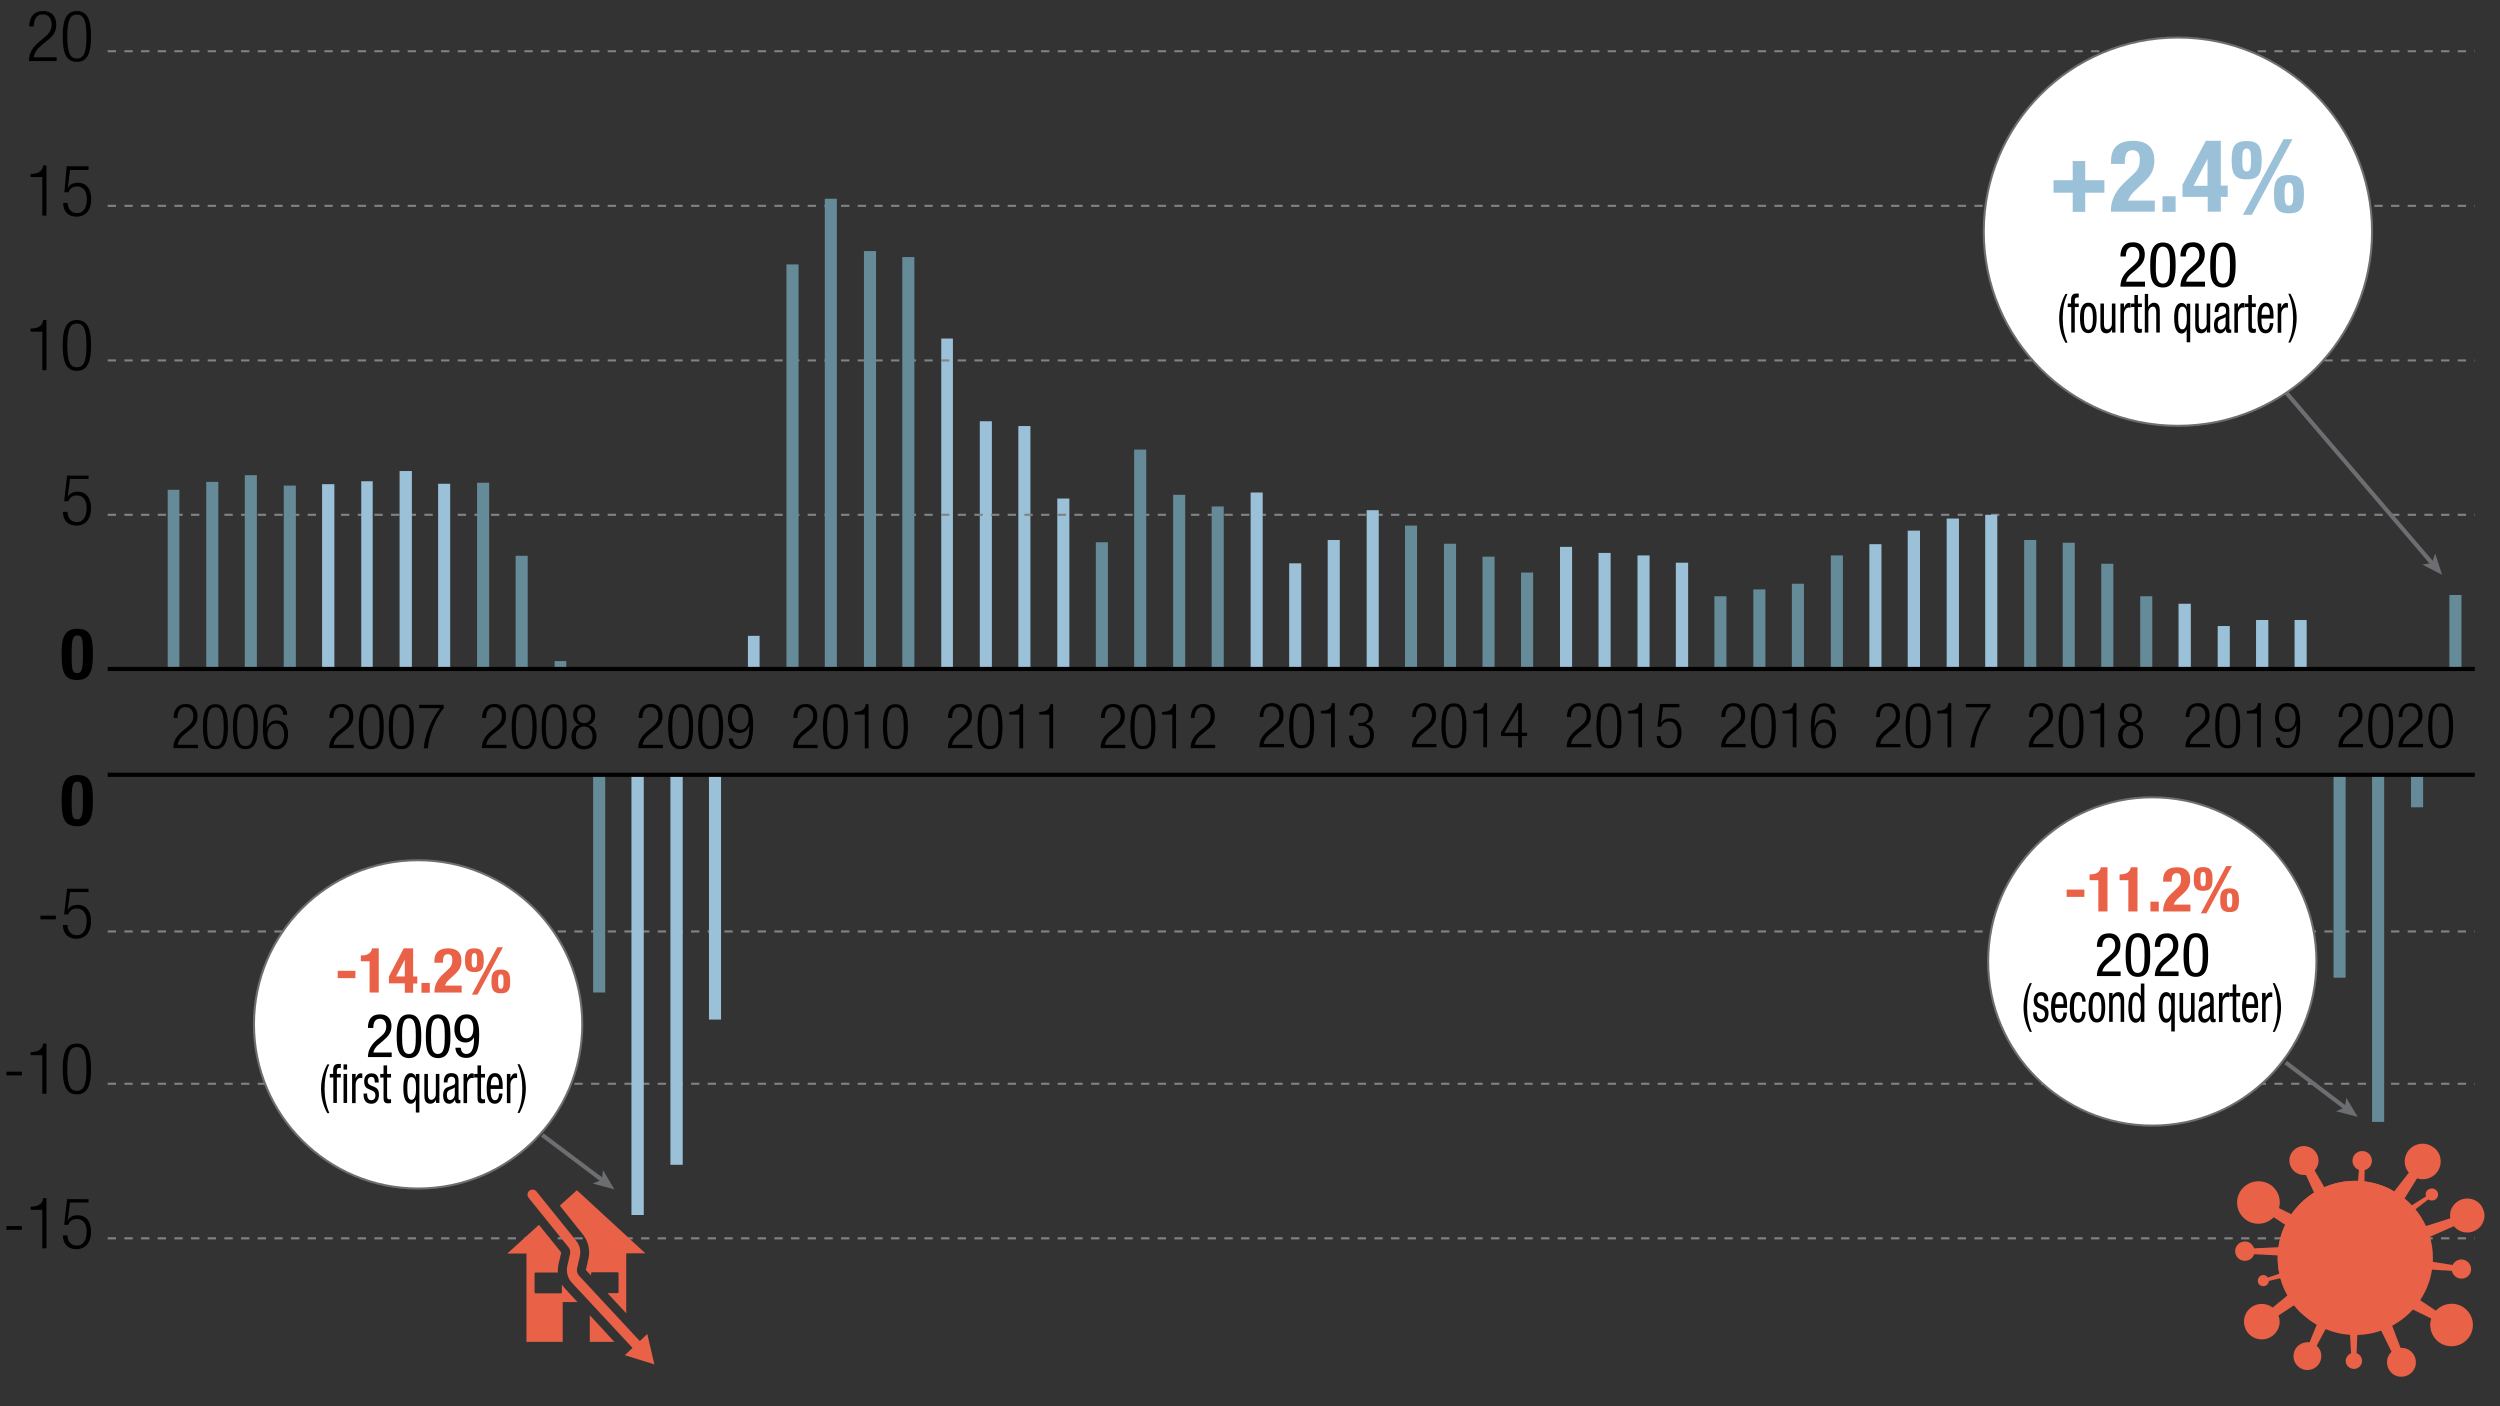 <?xml version="1.0" encoding="utf-8"?>
<!-- Generator: Adobe Illustrator 25.2.1, SVG Export Plug-In . SVG Version: 6.00 Build 0)  -->
<svg version="1.1" id="Layer_1" xmlns="http://www.w3.org/2000/svg" xmlns:xlink="http://www.w3.org/1999/xlink" x="0px" y="0px"
	 viewBox="0 0 1200 675" style="enable-background:new 0 0 1200 675;" xml:space="preserve">
<rect x="0" y="0" width="1200" height="675" fill="#333333" stroke="none"/>
<style type="text/css">
	.st0{fill-rule:evenodd;clip-rule:evenodd;fill:#FEC96C;}
	.st1{fill-rule:evenodd;clip-rule:evenodd;fill:#9BC1D8;}
	.st2{fill-rule:evenodd;clip-rule:evenodd;fill:#F8AEAC;}
	.st3{fill:#E96146;}
	.st4{fill:#6D6E71;}
	.st5{opacity:0.1;fill:#595959;}
	.st6{stroke:#7E8083;stroke-width:0.25;stroke-miterlimit:10;}
	.st7{fill:#FFFFFF;}
	.st8{fill:#ACD47F;}
	.st9{fill:#F3927C;}
	.st10{fill:#DC6C5A;}
	.st11{fill:#1E2A2A;}
	.st12{fill:#41887A;}
	.st13{fill:#2D403D;}
	.st14{fill:#363032;}
	.st15{fill:#201E21;}
	.st16{fill:#DDF0E9;}
	.st17{fill:#94D3C4;}
	.st18{opacity:0.2;}
	.st19{fill:#A6A9AA;}
	.st20{opacity:0.5;}
	.st21{opacity:0.8;fill:#DDF0E9;}
	.st22{fill:#53A998;}
	.st23{fill:#F3745B;}
	.st24{fill:#9BC1D8;}
	.st25{fill:#131D1E;}
	.st26{fill:#CCE192;}
	.st27{fill:#BEBEBE;}
	.st28{fill:#D4D4D3;}
	.st29{fill:#425D59;}
	.st30{fill:#EEBA64;}
	.st31{fill:#418D80;}
	.st32{fill:#DCE1E8;}
	.st33{fill:#FEC96C;}
	.st34{fill:#E25F49;}
	.st35{fill:#C7924D;}
	.st36{opacity:0.13;fill:#9B8F8B;}
	.st37{fill:#EDE9E8;}
	.st38{fill:#317D92;}
	.st39{opacity:0.31;}
	.st40{fill:#908784;}
	.st41{fill:#85A6BA;}
	.st42{stroke:#FFFFFF;stroke-miterlimit:10;}
	.st43{fill:none;stroke:#ACD47F;stroke-width:11;stroke-linecap:round;stroke-linejoin:round;stroke-miterlimit:10;}
	
		.st44{fill:none;stroke:#719056;stroke-width:2.25;stroke-linecap:round;stroke-linejoin:round;stroke-miterlimit:10;stroke-dasharray:4,4,4,4,4,4;}
	.st45{fill:none;stroke:#E96146;stroke-width:11;stroke-linecap:round;stroke-linejoin:round;stroke-miterlimit:10;}
	.st46{fill:none;stroke:#FEC96C;stroke-width:11;stroke-linecap:round;stroke-linejoin:round;stroke-miterlimit:10;}
	
		.st47{fill:none;stroke:#A78547;stroke-width:2.25;stroke-linecap:round;stroke-linejoin:round;stroke-miterlimit:10;stroke-dasharray:4,4,4,4,4,4;}
	.st48{fill:none;stroke:#808285;stroke-linejoin:round;stroke-miterlimit:10;stroke-dasharray:4,4,4,4,4,4;}
	.st49{fill:#FFFFFF;stroke:#000000;stroke-width:2;stroke-miterlimit:10;}
	
		.st50{fill:none;stroke:#83321F;stroke-width:2.25;stroke-linecap:round;stroke-linejoin:round;stroke-miterlimit:10;stroke-dasharray:4,4,4,4,4,4;}
	.st51{clip-path:url(#SVGID_2_);fill:#E96146;}
	.st52{clip-path:url(#SVGID_4_);fill:#E96146;}
	.st53{clip-path:url(#SVGID_6_);fill:#E96146;}
	.st54{clip-path:url(#SVGID_8_);fill:#E96146;}
	.st55{clip-path:url(#SVGID_10_);fill:#E96146;}
	.st56{clip-path:url(#SVGID_12_);fill:#E96146;}
	.st57{clip-path:url(#SVGID_14_);fill:#E96146;}
	.st58{clip-path:url(#SVGID_16_);fill:#E96146;}
	.st59{clip-path:url(#SVGID_18_);fill:#E96146;}
	.st60{fill:none;stroke:#303030;stroke-width:0.75;stroke-miterlimit:10;}
	.st61{fill:#658B99;}
	.st62{fill:none;}
	.st63{fill:#9BC1D8;stroke:#808285;stroke-linejoin:round;stroke-miterlimit:10;stroke-dasharray:4,4,4,4,4,4;}
	.st64{fill:none;stroke:#000000;stroke-width:2;stroke-miterlimit:10;}
	.st65{fill:#9BC1D8;stroke:#000000;stroke-width:2;stroke-miterlimit:10;}
	.st66{fill:#F8AEAC;}
	.st67{fill:#FFFFFF;stroke:#6D6E71;stroke-linecap:round;stroke-linejoin:round;stroke-miterlimit:10;}
	.st68{fill:none;stroke:#6D6E71;stroke-width:2;stroke-miterlimit:10;}
	.st69{opacity:4.000000e-02;fill:#9B8F8B;}
	.st70{fill:none;stroke:#A3A5A8;stroke-width:0.25;stroke-linejoin:round;stroke-miterlimit:10;stroke-dasharray:1,1,1,1,1;}
	.st71{fill:#FFFFFF;stroke:#6D6E71;stroke-width:2;stroke-linecap:round;stroke-linejoin:round;stroke-miterlimit:10;}
	.st72{fill:none;stroke:#6D6E71;stroke-width:0.75;stroke-linecap:round;stroke-linejoin:round;stroke-miterlimit:10;}
	.st73{fill:#6D6E71;stroke:#6D6E71;stroke-linecap:round;stroke-linejoin:round;stroke-miterlimit:10;}
	.st74{fill:none;stroke:#FFFFFF;stroke-width:0.5;stroke-miterlimit:10;}
	.st75{fill:#6D6E71;stroke:#FFFFFF;stroke-width:0.75;stroke-linecap:round;stroke-miterlimit:10;}
	.st76{fill:#6D6E71;stroke:#FFFFFF;stroke-width:0.15;stroke-miterlimit:10;}
	.st77{fill:none;stroke:#6D6E71;stroke-width:2;stroke-linecap:round;stroke-linejoin:round;stroke-miterlimit:10;}
	.st78{fill:#6D6E71;stroke:#6D6E71;stroke-width:0.75;stroke-miterlimit:10;}
	.st79{fill:#6D6E71;stroke:#6D6E71;stroke-miterlimit:10;}
	.st80{fill:#FFFFFF;stroke:#6D6E71;stroke-miterlimit:10;}
	.st81{fill-rule:evenodd;clip-rule:evenodd;fill:#ACD47F;stroke:#ACD47F;stroke-miterlimit:10;}
	.st82{fill-rule:evenodd;clip-rule:evenodd;fill:#E6E7E7;}
	.st83{fill-rule:evenodd;clip-rule:evenodd;fill:#E96146;}
	.st84{fill-rule:evenodd;clip-rule:evenodd;fill:#E96146;stroke:#FFFFFF;stroke-width:0.5;stroke-miterlimit:10;}
	.st85{fill-rule:evenodd;clip-rule:evenodd;fill:#BEB2AD;stroke:#FFFFFF;stroke-width:0.5;stroke-miterlimit:10;}
	.st86{fill-rule:evenodd;clip-rule:evenodd;fill:#94C7D1;}
	.st87{fill-rule:evenodd;clip-rule:evenodd;fill:#FFFFFF;}
	.st88{fill-rule:evenodd;clip-rule:evenodd;fill:#ACD47F;stroke:#ACD47F;stroke-width:0.5;stroke-miterlimit:10;}
	.st89{fill:#BEB2AD;}
	.st90{fill:#ACD47F;stroke:#ACD47F;stroke-miterlimit:10;}
	.st91{fill:none;stroke:#FFFFFF;stroke-width:1.5;stroke-linecap:round;stroke-miterlimit:10;}
	.st92{fill-rule:evenodd;clip-rule:evenodd;fill:#221E1A;}
	.st93{fill-rule:evenodd;clip-rule:evenodd;fill:#121216;}
	.st94{fill-rule:evenodd;clip-rule:evenodd;fill:#C4403F;}
	.st95{fill-rule:evenodd;clip-rule:evenodd;fill:#DF5253;}
	.st96{fill-rule:evenodd;clip-rule:evenodd;fill:#F7A970;}
	.st97{fill-rule:evenodd;clip-rule:evenodd;fill:#56322E;}
	.st98{fill-rule:evenodd;clip-rule:evenodd;fill:#9A6763;}
	.st99{fill-rule:evenodd;clip-rule:evenodd;fill:#6DA2A2;}
	.st100{fill-rule:evenodd;clip-rule:evenodd;fill:#88BFBF;}
	.st101{fill-rule:evenodd;clip-rule:evenodd;fill:#161719;}
	.st102{fill-rule:evenodd;clip-rule:evenodd;fill:#CC5969;}
	.st103{fill-rule:evenodd;clip-rule:evenodd;fill:#E9C287;}
	.st104{fill-rule:evenodd;clip-rule:evenodd;fill:#272829;}
	.st105{fill-rule:evenodd;clip-rule:evenodd;fill:#4C4239;}
	.st106{fill-rule:evenodd;clip-rule:evenodd;fill:#1E1611;}
	.st107{fill-rule:evenodd;clip-rule:evenodd;fill:#461619;}
	.st108{fill-rule:evenodd;clip-rule:evenodd;fill:#631D22;}
	.st109{fill-rule:evenodd;clip-rule:evenodd;fill:#FFD10A;}
	.st110{fill-rule:evenodd;clip-rule:evenodd;fill:#029AB5;}
	.st111{fill-rule:evenodd;clip-rule:evenodd;fill:#E3DDD0;}
	.st112{fill-rule:evenodd;clip-rule:evenodd;fill:#4F2F20;}
	.st113{fill-rule:evenodd;clip-rule:evenodd;fill:#181917;}
	.st114{fill-rule:evenodd;clip-rule:evenodd;fill:#7E2E34;}
	.st115{fill-rule:evenodd;clip-rule:evenodd;fill:#8B5C42;}
	.st116{fill-rule:evenodd;clip-rule:evenodd;fill:#C29074;}
	.st117{fill-rule:evenodd;clip-rule:evenodd;fill:#3D2518;}
	.st118{fill-rule:evenodd;clip-rule:evenodd;fill:#99664B;}
	.st119{fill-rule:evenodd;clip-rule:evenodd;fill:#392F31;}
	.st120{fill-rule:evenodd;clip-rule:evenodd;fill:#055F5D;}
	.st121{fill-rule:evenodd;clip-rule:evenodd;fill:#0B7977;}
	.st122{fill-rule:evenodd;clip-rule:evenodd;fill:#F6BC91;}
	.st123{fill-rule:evenodd;clip-rule:evenodd;fill:#A7AD4C;}
	.st124{fill-rule:evenodd;clip-rule:evenodd;fill:#7B5F47;}
	.st125{fill-rule:evenodd;clip-rule:evenodd;fill:#BABAA1;}
	.st126{fill-rule:evenodd;clip-rule:evenodd;fill:#DEDFCB;}
	.st127{fill-rule:evenodd;clip-rule:evenodd;fill:#121211;}
	.st128{fill-rule:evenodd;clip-rule:evenodd;fill:#CC7C54;}
	.st129{fill-rule:evenodd;clip-rule:evenodd;fill:#1C1B19;}
	.st130{fill-rule:evenodd;clip-rule:evenodd;fill:#137A80;}
	.st131{fill-rule:evenodd;clip-rule:evenodd;fill:#138C94;}
	.st132{fill-rule:evenodd;clip-rule:evenodd;fill:#8C3A1E;}
	.st133{fill-rule:evenodd;clip-rule:evenodd;fill:#A84924;}
	.st134{fill-rule:evenodd;clip-rule:evenodd;fill:#FFE29E;}
	.st135{fill-rule:evenodd;clip-rule:evenodd;fill:#CD7228;}
	.st136{fill-rule:evenodd;clip-rule:evenodd;fill:#E08126;}
	.st137{fill-rule:evenodd;clip-rule:evenodd;fill:#492526;}
	.st138{fill-rule:evenodd;clip-rule:evenodd;fill:#F68F1F;}
	.st139{fill-rule:evenodd;clip-rule:evenodd;fill:#16120F;}
	.st140{fill-rule:evenodd;clip-rule:evenodd;fill:#271711;}
	.st141{fill-rule:evenodd;clip-rule:evenodd;fill:#1D1F1B;}
	.st142{fill-rule:evenodd;clip-rule:evenodd;fill:#9C9380;}
	.st143{fill-rule:evenodd;clip-rule:evenodd;fill:#76766B;}
	.st144{fill-rule:evenodd;clip-rule:evenodd;fill:#95948A;}
	.st145{fill-rule:evenodd;clip-rule:evenodd;fill:#CDC2AC;}
	.st146{fill-rule:evenodd;clip-rule:evenodd;fill:#332C28;}
	.st147{fill-rule:evenodd;clip-rule:evenodd;fill:#423733;}
	.st148{fill-rule:evenodd;clip-rule:evenodd;fill:#161922;}
	.st149{fill-rule:evenodd;clip-rule:evenodd;fill:#B0B0AC;}
	.st150{fill-rule:evenodd;clip-rule:evenodd;fill:#321237;}
	.st151{fill-rule:evenodd;clip-rule:evenodd;fill:#2B2D28;}
	.st152{fill-rule:evenodd;clip-rule:evenodd;fill:#884D63;}
	.st153{fill-rule:evenodd;clip-rule:evenodd;fill:#EBE6DC;}
	.st154{fill-rule:evenodd;clip-rule:evenodd;fill:#4B1C27;}
	.st155{fill-rule:evenodd;clip-rule:evenodd;fill:#5C2532;}
	.st156{fill-rule:evenodd;clip-rule:evenodd;fill:#317066;}
	.st157{fill-rule:evenodd;clip-rule:evenodd;fill:#3D8B7E;}
	.st158{fill-rule:evenodd;clip-rule:evenodd;fill:#3B4141;}
	.st159{fill-rule:evenodd;clip-rule:evenodd;fill:#BAAF9C;}
	.st160{fill-rule:evenodd;clip-rule:evenodd;fill:#2E2215;}
	.st161{fill-rule:evenodd;clip-rule:evenodd;fill:#272636;}
	.st162{fill-rule:evenodd;clip-rule:evenodd;fill:#A6A095;}
	.st163{fill-rule:evenodd;clip-rule:evenodd;fill:#554F45;}
	.st164{fill-rule:evenodd;clip-rule:evenodd;fill:#665F53;}
	.st165{fill-rule:evenodd;clip-rule:evenodd;fill:#A61E22;}
	.st166{fill-rule:evenodd;clip-rule:evenodd;fill:#0C3F57;}
	.st167{fill-rule:evenodd;clip-rule:evenodd;fill:#1B6080;}
	.st168{fill-rule:evenodd;clip-rule:evenodd;fill:#12A8B5;}
	.st169{fill-rule:evenodd;clip-rule:evenodd;fill:#26BFCC;}
	.st170{fill-rule:evenodd;clip-rule:evenodd;fill:#362D24;}
	.st171{fill-rule:evenodd;clip-rule:evenodd;fill:#121316;}
	.st172{fill-rule:evenodd;clip-rule:evenodd;fill:#939896;}
	.st173{fill-rule:evenodd;clip-rule:evenodd;fill:#2C3030;}
	.st174{fill-rule:evenodd;clip-rule:evenodd;fill:#8F6755;}
	.st175{fill-rule:evenodd;clip-rule:evenodd;fill:#524261;}
	.st176{fill-rule:evenodd;clip-rule:evenodd;fill:#352940;}
	.st177{fill-rule:evenodd;clip-rule:evenodd;fill:#A64424;}
	.st178{fill-rule:evenodd;clip-rule:evenodd;fill:#943E20;}
	.st179{fill-rule:evenodd;clip-rule:evenodd;fill:#403931;}
	.st180{fill-rule:evenodd;clip-rule:evenodd;fill:#A29988;}
	.st181{fill-rule:evenodd;clip-rule:evenodd;fill:#A29986;}
	.st182{fill-rule:evenodd;clip-rule:evenodd;fill:#1D5882;}
	.st183{fill-rule:evenodd;clip-rule:evenodd;fill:#286FA1;}
	.st184{fill-rule:evenodd;clip-rule:evenodd;fill:#5F3E47;}
	.st185{fill-rule:evenodd;clip-rule:evenodd;fill:#7B515C;}
	.st186{fill-rule:evenodd;clip-rule:evenodd;fill:#D2CDBB;}
	.st187{fill-rule:evenodd;clip-rule:evenodd;fill:#12141D;}
	.st188{fill-rule:evenodd;clip-rule:evenodd;fill:#655179;}
	.st189{fill-rule:evenodd;clip-rule:evenodd;fill:#010101;}
	
		.st190{fill-rule:evenodd;clip-rule:evenodd;fill:none;stroke:#ACD47F;stroke-width:2;stroke-miterlimit:10;stroke-dasharray:4,4,4,4,4,4;}
	
		.st191{fill-rule:evenodd;clip-rule:evenodd;fill:none;stroke:#E96146;stroke-width:2;stroke-miterlimit:10;stroke-dasharray:4,4,4,4,4,4;}
	
		.st192{fill-rule:evenodd;clip-rule:evenodd;fill:none;stroke:#9BC1D8;stroke-width:2;stroke-miterlimit:10;stroke-dasharray:4,4,4,4,4,4;}
	
		.st193{fill-rule:evenodd;clip-rule:evenodd;fill:none;stroke:#F8AEAC;stroke-width:2;stroke-miterlimit:10;stroke-dasharray:4,4,4,4,4,4;}
	
		.st194{fill-rule:evenodd;clip-rule:evenodd;fill:none;stroke:#FEC96C;stroke-width:2;stroke-miterlimit:10;stroke-dasharray:4,4,4,4,4,4;}
	.st195{fill-rule:evenodd;clip-rule:evenodd;fill:#FFFFFF;stroke:#000000;stroke-width:2;stroke-miterlimit:10;}
	.st196{fill:none;stroke:#9BC1D8;stroke-width:3;stroke-linecap:round;stroke-linejoin:round;stroke-miterlimit:10;}
	.st197{fill:none;stroke:#F8AEAC;stroke-width:3;stroke-linecap:round;stroke-linejoin:round;stroke-miterlimit:10;}
	.st198{fill:none;stroke:#6D6E71;stroke-width:3;stroke-linecap:round;stroke-linejoin:round;stroke-miterlimit:10;}
	.st199{fill:none;stroke:#FEC96C;stroke-width:3;stroke-linecap:round;stroke-linejoin:round;stroke-miterlimit:10;}
	.st200{fill:none;stroke:#E96146;stroke-width:3;stroke-linecap:round;stroke-linejoin:round;stroke-miterlimit:10;}
	.st201{fill:none;stroke:#ACD47F;stroke-width:3;stroke-linecap:round;stroke-linejoin:round;stroke-miterlimit:10;}
	.st202{fill:#FFFFFF;stroke:#000000;stroke-width:0.5;stroke-miterlimit:10;}
	.st203{fill:#F0EFEF;}
	.st204{fill:#F1F2F2;}
	.st205{fill:#818384;}
	.st206{fill:#A8ADAF;}
	.st207{fill:#5EB2E3;}
	.st208{fill:#FFFCF2;}
	.st209{fill:#652C10;}
	.st210{fill:#4E210D;}
	.st211{fill:none;stroke:#9BC1D8;stroke-width:5;stroke-linecap:round;stroke-linejoin:round;stroke-miterlimit:10;}
	.st212{fill:none;stroke:#6D6E71;stroke-width:5;stroke-linecap:round;stroke-linejoin:round;stroke-miterlimit:10;}
	.st213{fill:none;stroke:#E96146;stroke-width:5;stroke-linecap:round;stroke-linejoin:round;stroke-miterlimit:10;}
	
		.st214{fill:none;stroke:#9BC1D8;stroke-width:5;stroke-linecap:round;stroke-linejoin:round;stroke-miterlimit:10;stroke-dasharray:4,10,4,10,4,10;}
	.st215{fill:none;stroke:#F8AEAC;stroke-width:5;stroke-linecap:round;stroke-linejoin:round;stroke-miterlimit:10;}
	
		.st216{fill:none;stroke:#F8AEAC;stroke-width:5;stroke-linecap:round;stroke-linejoin:round;stroke-miterlimit:10;stroke-dasharray:4,10,4,10,4,10;}
	.st217{fill:none;stroke:#ACD47F;stroke-width:5;stroke-linecap:round;stroke-linejoin:round;stroke-miterlimit:10;}
	
		.st218{fill:none;stroke:#ACD47F;stroke-width:5;stroke-linecap:round;stroke-linejoin:round;stroke-miterlimit:10;stroke-dasharray:4,10,4,10,4,10;}
	.st219{fill:none;stroke:#4A72B8;stroke-width:2.25;stroke-linecap:round;stroke-linejoin:round;stroke-miterlimit:10;}
	.st220{fill:none;stroke:#ED7D30;stroke-width:2.25;stroke-linecap:round;stroke-linejoin:round;stroke-miterlimit:10;}
	.st221{fill:none;stroke:#000000;stroke-miterlimit:10;}
	.st222{fill:none;stroke:#6D6E71;stroke-width:0.75;stroke-linejoin:round;stroke-miterlimit:10;}
	.st223{fill:#595A5A;}
	.st224{clip-path:url(#SVGID_20_);}
	
		.st225{fill:none;stroke:#A94530;stroke-width:4;stroke-linecap:round;stroke-linejoin:round;stroke-miterlimit:10;stroke-dasharray:4,10,4,10,4,10;}
	
		.st226{fill:none;stroke:#688393;stroke-width:4;stroke-linecap:round;stroke-linejoin:round;stroke-miterlimit:10;stroke-dasharray:4,10,4,10,4,10;}
	.st227{fill:none;stroke:#000000;stroke-width:4;stroke-linecap:round;stroke-linejoin:round;stroke-miterlimit:10;}
	
		.st228{fill:none;stroke:#000000;stroke-width:4;stroke-linecap:round;stroke-linejoin:round;stroke-miterlimit:10;stroke-dasharray:4,10,4,10,4,10;}
	.st229{fill:#E0E1E0;}
	.st230{fill:#CFCFCF;}
	.st231{fill:#7C7B7B;}
	.st232{fill:#F89C40;}
	.st233{fill:#5575BA;}
	.st234{opacity:0.8;fill:#ACD47F;stroke:#ACD47F;stroke-miterlimit:10;}
	.st235{opacity:0.8;fill:#9BC1D8;stroke:#9BC1D8;stroke-miterlimit:10;}
	.st236{opacity:0.8;fill:#9BC1D8;stroke:#9BC1D8;stroke-width:1.5;stroke-linejoin:round;stroke-miterlimit:10;}
	.st237{fill:none;stroke:#898989;stroke-width:0.5;stroke-linejoin:round;stroke-miterlimit:10;}
	.st238{fill:none;stroke:#FEC96C;stroke-width:5;stroke-linecap:round;stroke-linejoin:round;stroke-dasharray:4,10,4,10,4,10;}
	.st239{fill:none;stroke:#E96146;stroke-width:5;stroke-linecap:round;stroke-linejoin:round;stroke-dasharray:4,10,4,10,4,10;}
	
		.st240{fill:none;stroke:#729257;stroke-width:4;stroke-linecap:round;stroke-linejoin:round;stroke-miterlimit:10;stroke-dasharray:4,10,4,10,4,10;}
	.st241{opacity:0.14;}
	.st242{fill:#E6E7E8;}
	
		.st243{fill:none;stroke:#FEC96C;stroke-width:5;stroke-linecap:round;stroke-linejoin:round;stroke-miterlimit:10;stroke-dasharray:4,10,4,10,4,10;}
	.st244{fill:none;stroke:#4971B8;stroke-width:2.25;stroke-linecap:round;stroke-linejoin:round;stroke-miterlimit:10;}
	.st245{fill:none;stroke:#EC7D30;stroke-width:2.25;stroke-linecap:round;stroke-linejoin:round;stroke-miterlimit:10;}
	
		.st246{fill:none;stroke:#E96146;stroke-width:5;stroke-linecap:round;stroke-linejoin:round;stroke-miterlimit:10;stroke-dasharray:4,10,4,10,4,10;}
	.st247{fill:none;stroke:#FEC96C;stroke-width:5;stroke-linecap:round;stroke-linejoin:round;stroke-miterlimit:10;}
	.st248{fill:none;stroke:#F8AEAC;stroke-miterlimit:10;stroke-dasharray:4,4,4,4,4,4;}
	.st249{fill:none;stroke:#E96146;stroke-miterlimit:10;}
	.st250{fill:none;stroke:#9BC1D8;stroke-miterlimit:10;}
	.st251{fill:none;stroke:#000000;stroke-width:0.75;stroke-miterlimit:10;}
	.st252{opacity:0.14;fill:#6D6E71;}
</style>
<line class="st48" x1="51.7" y1="520.2" x2="1187.9" y2="520.2"/>
<line class="st48" x1="51.7" y1="447.1" x2="1187.9" y2="447.1"/>
<polyline class="st61" points="1120.1,371.9 1120.1,469.3 1120.1,469.3 1125.9,469.3 1125.9,371.9 "/>
<polyline class="st61" points="1138.6,371.9 1138.6,538.5 1138.6,538.5 1144.4,538.5 1144.4,371.9 "/>
<polyline class="st61" points="1157.3,371.9 1157.3,387.5 1157.3,387.5 1163.1,387.5 1163.1,371.9 "/>
<rect x="80.5" y="322.6" class="st62" width="61.5" height="49.3"/>
<rect x="154.3" y="322.6" class="st62" width="61.5" height="49.3"/>
<rect x="228.7" y="322.6" class="st62" width="61.5" height="49.3"/>
<rect x="302.5" y="322.6" class="st62" width="61.5" height="49.3"/>
<rect x="377.8" y="322.6" class="st62" width="61.5" height="49.3"/>
<rect x="451.6" y="322.6" class="st62" width="61.5" height="49.3"/>
<rect x="526.2" y="322.6" class="st62" width="61.5" height="49.3"/>
<rect x="599.9" y="322.6" class="st62" width="61.5" height="49.3"/>
<rect x="674.4" y="322.6" class="st62" width="61.5" height="49.3"/>
<rect x="748.2" y="322.6" class="st62" width="61.5" height="49.3"/>
<rect x="822.9" y="322.6" class="st62" width="61.5" height="49.3"/>
<rect x="896.6" y="322.6" class="st62" width="61.5" height="49.3"/>
<rect x="971.6" y="322.6" class="st62" width="61.5" height="49.3"/>
<rect x="1119.3" y="322.6" class="st62" width="61.5" height="49.3"/>
<rect x="1045.4" y="322.6" class="st62" width="61.5" height="49.3"/>
<polygon class="st24" points="451.8,162.5 457.4,162.5 457.4,321.1 451.8,321.1 451.8,162.5 "/>
<polygon class="st24" points="470.3,202.2 476.1,202.2 476.1,321.1 470.3,321.1 470.3,202.2 "/>
<polygon class="st24" points="488.8,204.5 494.6,204.5 494.6,321.1 488.8,321.1 488.8,204.5 "/>
<polygon class="st24" points="507.5,239.3 513.3,239.3 513.3,321.1 507.5,321.1 507.5,239.3 "/>
<polyline class="st61" points="284.7,371.9 284.7,476.4 284.7,476.4 290.5,476.4 290.5,371.9 "/>
<polyline class="st24" points="303.1,371.9 303.1,583.2 303.1,583.2 309,583.2 309,371.9 "/>
<polyline class="st24" points="321.8,371.9 321.8,559.1 321.8,559.1 327.7,559.1 327.7,371.9 "/>
<polyline class="st24" points="340.3,371.9 340.3,489.4 340.3,489.4 346.1,489.4 346.1,371.9 "/>
<line class="st63" x1="51.7" y1="247.1" x2="1187.9" y2="247.1"/>
<g>
	<path class="st48" d="M1187.9,247.1 M51.7,247.1 M51.7,173h1136.2 M51.7,98.8h1136.2 M51.7,24.6h1136.2"/>
</g>
<g>
	<path class="st61" d="M80.5,235.1h5.6v86h-5.6V235.1L80.5,235.1z M99,231.3h5.8v89.8H99V231.3L99,231.3z M117.5,228.1h5.8v92.9
		h-5.8V228.1L117.5,228.1z M136.2,233.1h5.8v88h-5.8V233.1L136.2,233.1z M229,231.7h5.8v89.4H229V231.7L229,231.7z M247.5,266.8h5.8
		v54.3h-5.8V266.8L247.5,266.8z M266.2,317.3h5.6v3.8h-5.6V317.3L266.2,317.3z M290.5,321.1h-5.8 M309,321.1h-5.8 M327.7,321.1h-5.8
		 M340.3,321.1 M377.5,126.9h5.8v194.1h-5.8V126.9L377.5,126.9z M395.9,95.4h5.8v225.6h-5.8V95.4L395.9,95.4z M414.7,120.5h5.8
		v200.6h-5.8V120.5L414.7,120.5z M433.1,123.4h5.8v197.7h-5.8V123.4L433.1,123.4z M526,260.3h5.8v60.8H526V260.3L526,260.3z
		 M544.4,215.8h5.8v105.2h-5.8V215.8L544.4,215.8z M563.1,237.5h5.8v83.6h-5.8V237.5L563.1,237.5z M581.6,243.1h5.8v78h-5.8V243.1
		L581.6,243.1z M674.4,252.3h5.8v68.8h-5.8V252.3L674.4,252.3z M693.1,261h5.8v60.1h-5.8V261L693.1,261z M711.6,267.2h5.8v53.8h-5.8
		V267.2L711.6,267.2z M730.1,274.8h5.8v46.2h-5.8V274.8L730.1,274.8z M822.9,286.2h5.8v34.9h-5.8V286.2L822.9,286.2z M841.6,282.9
		h5.8v38.2h-5.8V282.9L841.6,282.9z M860.1,280.2h5.8v40.9h-5.8V280.2L860.1,280.2z M878.8,266.6h5.8v54.5h-5.8V266.6L878.8,266.6z
		 M903.1,321.1h-5.8 M921.6,321.1h-5.8 M940.3,321.1h-5.8 M958.7,321.1h-5.8 M971.6,259.2h5.8v61.9h-5.8V259.2L971.6,259.2z
		 M990.1,260.5h5.8v60.5h-5.8V260.5L990.1,260.5z M1008.6,270.6h5.8v50.5h-5.8V270.6L1008.6,270.6z M1027.3,286.2h5.8v34.9h-5.8
		V286.2L1027.3,286.2z M1125.9,321.1h-5.8 M1144.4,321.1h-5.8 M1163.1,321.1h-5.8 M1175.7,285.6h5.8v35.5h-5.8V285.6L1175.7,285.6z"
		/>
</g>
<g>
	<line class="st64" x1="51.7" y1="371.9" x2="1187.9" y2="371.9"/>
</g>
<g>
	<g>
		<g>
			<g>
				<path d="M37.1,301.8c5.8,0,7.5,3.2,7.5,11.7c0,6.7-0.4,12.9-7.5,12.9c-5.8,0-7.5-3.2-7.5-11.7C29.5,308,29.9,301.8,37.1,301.8z
					 M34.4,315.7c0,6.1,0.5,7.4,2.7,7.4c2.1,0,2.7-1.9,2.7-8.1v-2.6c0-6.1-0.5-7.4-2.7-7.4c-2.1,0-2.7,1.9-2.7,8.1V315.7z"/>
			</g>
		</g>
	</g>
</g>
<g>
	<g>
		<g>
			<g>
				<path d="M37.1,372c5.8,0,7.5,3.2,7.5,11.7c0,6.7-0.4,12.9-7.5,12.9c-5.8,0-7.5-3.2-7.5-11.7C29.5,378.2,29.9,372,37.1,372z
					 M34.4,385.9c0,6.1,0.5,7.4,2.7,7.4c2.1,0,2.7-1.9,2.7-8.1v-2.6c0-6.1-0.5-7.4-2.7-7.4c-2.1,0-2.7,1.9-2.7,8.1V385.9z"/>
			</g>
		</g>
	</g>
</g>
<g>
	<g>
		<g>
			<g>
				<path d="M42.5,228.1v1.8h-8.9l-1.1,8.4l0.1,0.1c0.9-1.8,2.9-2.4,4.7-2.4c3.7,0,6.4,2.6,6.4,8c0,4.8-2.4,8.3-7.1,8.3
					c-3.7,0-6.4-2.3-6.4-6.6h2.2c0,2.7,1.6,4.9,4.5,4.9s4.7-2.4,4.7-6.9c0-3.3-1.5-5.9-4.7-5.9c-1.8,0-3.5,0.8-4.1,2.8h-2l1.4-12.3
					H42.5z"/>
			</g>
		</g>
	</g>
</g>
<g>
	<g>
		<g>
			<path d="M20.2,159.2h-5.5v-1.5c4,0,5.8-1.6,6-4.1h1.6v24.1h-2V159.2z"/>
			<path d="M36.9,153.6c5.5,0,6.8,5.1,6.8,12.2S42.4,178,36.9,178s-6.8-5.1-6.8-12.2S31.4,153.6,36.9,153.6z M36.9,176.3
				c3.3,0,4.6-2.8,4.6-10.5c0-7.7-1.3-10.5-4.6-10.5s-4.6,2.8-4.6,10.5C32.3,173.5,33.6,176.3,36.9,176.3z"/>
		</g>
	</g>
</g>
<g>
	<g>
		<g>
			<path d="M20.2,85h-5.5v-1.5c4,0,5.8-1.6,6-4.1h1.6v24.1h-2V85z"/>
			<path d="M42.5,79.8v1.8h-8.9L32.6,90l0.1,0.1c0.9-1.8,2.9-2.4,4.7-2.4c3.7,0,6.4,2.6,6.4,8c0,4.8-2.4,8.3-7.1,8.3
				c-3.7,0-6.4-2.3-6.4-6.6h2.2c0,2.7,1.6,4.9,4.5,4.9s4.7-2.4,4.7-6.9c0-3.3-1.5-5.9-4.7-5.9c-1.8,0-3.5,0.8-4.1,2.8h-2L32,79.8
				H42.5z"/>
		</g>
	</g>
</g>
<g>
	<g>
		<g>
			<g>
				<path d="M14,12.8c0.1-4.7,2.3-7.5,6.8-7.5c3.3,0,6.2,1.9,6.2,6.5c0,2.9-0.9,4.9-4,7.4l-2.6,2.1c-2.5,2.1-3.8,3.6-4.2,6.2h11v1.8
					H13.9c0-4,1.8-6.6,5-9.3l2.6-2.2c2.4-2,3.3-3.7,3.3-6c0-3.2-1.8-4.9-4.2-4.9c-2.8,0-4.3,1.8-4.4,5.8H14z"/>
				<path d="M36.9,5.3c5.5,0,6.8,5.1,6.8,12.2s-1.3,12.2-6.8,12.2s-6.8-5.1-6.8-12.2S31.4,5.3,36.9,5.3z M36.9,28.1
					c3.3,0,4.6-2.8,4.6-10.5C41.5,9.8,40.2,7,36.9,7s-4.6,2.8-4.6,10.5C32.3,25.2,33.6,28.1,36.9,28.1z"/>
			</g>
		</g>
	</g>
</g>
<line class="st48" x1="51.7" y1="594.4" x2="1187.9" y2="594.4"/>
<g>
	<g>
		<g>
			<g>
				<path d="M10.5,588.5v1.8H3.1v-1.8H10.5z"/>
				<path d="M20.2,580.7h-5.5v-1.5c4,0,5.8-1.6,6-4.1h1.6v24.1h-2V580.7z"/>
				<path d="M42.5,575.4v1.8h-8.9l-1.1,8.4l0.1,0.1c0.9-1.8,2.9-2.4,4.7-2.4c3.7,0,6.4,2.6,6.4,8c0,4.8-2.4,8.3-7.1,8.3
					c-3.7,0-6.4-2.3-6.4-6.6h2.2c0,2.7,1.6,4.9,4.5,4.9s4.7-2.4,4.7-6.9c0-3.3-1.5-5.9-4.7-5.9c-1.8,0-3.5,0.8-4.1,2.8h-2l1.4-12.3
					H42.5z"/>
			</g>
		</g>
	</g>
</g>
<g>
	<g>
		<g>
			<g>
				<path d="M10.5,514.4v1.8H3.1v-1.8H10.5z"/>
				<path d="M20.2,506.5h-5.5V505c4,0,5.8-1.6,6-4.1h1.6v24.1h-2V506.5z"/>
				<path d="M36.9,500.9c5.5,0,6.8,5.1,6.8,12.2s-1.3,12.2-6.8,12.2s-6.8-5.1-6.8-12.2S31.4,500.9,36.9,500.9z M36.9,523.6
					c3.3,0,4.6-2.8,4.6-10.5c0-7.7-1.3-10.5-4.6-10.5s-4.6,2.8-4.6,10.5C32.3,520.8,33.6,523.6,36.9,523.6z"/>
			</g>
		</g>
	</g>
</g>
<g>
	<g>
		<g>
			<g>
				<path d="M26.8,439.5v1.8h-7.4v-1.8H26.8z"/>
				<path d="M42.5,426.4v1.8h-8.9l-1.1,8.4l0.1,0.1c0.9-1.8,2.9-2.4,4.7-2.4c3.7,0,6.4,2.6,6.4,8c0,4.8-2.4,8.3-7.1,8.3
					c-3.7,0-6.4-2.3-6.4-6.6h2.2c0,2.7,1.6,4.9,4.5,4.9s4.7-2.4,4.7-6.9c0-3.3-1.5-5.9-4.7-5.9c-1.8,0-3.5,0.8-4.1,2.8h-2l1.4-12.3
					H42.5z"/>
			</g>
		</g>
	</g>
</g>
<g>
	<g>
		<g>
			<g>
				<path d="M83.3,344.6c0.1-4.1,2-6.7,6-6.7c2.9,0,5.5,1.7,5.5,5.8c0,2.6-0.8,4.3-3.5,6.5l-2.3,1.9c-2.2,1.8-3.4,3.2-3.7,5.4h9.7
					v1.6H83.2c0-3.5,1.6-5.8,4.4-8.2l2.3-1.9c2.1-1.8,2.9-3.2,2.9-5.3c0-2.8-1.6-4.3-3.7-4.3c-2.4,0-3.8,1.6-3.9,5.2H83.3z"/>
				<path d="M103.4,338c4.8,0,6,4.5,6,10.8s-1.1,10.8-6,10.8s-6-4.5-6-10.8S98.6,338,103.4,338z M103.4,358.1c2.9,0,4-2.5,4-9.3
					s-1.1-9.3-4-9.3s-4,2.5-4,9.3S100.5,358.1,103.4,358.1z"/>
				<path d="M117.8,338c4.8,0,6,4.5,6,10.8s-1.1,10.8-6,10.8s-6-4.5-6-10.8S113,338,117.8,338z M117.8,358.1c2.9,0,4-2.5,4-9.3
					s-1.1-9.3-4-9.3s-4,2.5-4,9.3S114.9,358.1,117.8,358.1z"/>
				<path d="M135.9,343c-0.1-2.1-1.3-3.5-3.4-3.5c-2.9,0-4.4,2.6-4.5,9.7l0.1,0.1c0.7-2.2,2.3-3.5,4.6-3.5c3.7,0,5.6,2.7,5.6,6.6
					c0,4-1.8,7.3-5.9,7.3c-4.8,0-6.2-3.5-6.2-10.2c0-7,1.4-11.4,6.5-11.4c3.4,0,5.1,2.1,5.2,5H135.9z M132.4,358.1
					c2.9,0,4-2.7,4-5.4c0-2.7-1-5.4-4-5.4c-2.9,0-4,2.7-4,5.4C128.5,355.4,129.5,358.1,132.4,358.1z"/>
			</g>
		</g>
	</g>
</g>
<g>
	<g>
		<g>
			<g>
				<path d="M158.1,344.6c0.1-4.1,2-6.7,6-6.7c2.9,0,5.5,1.7,5.5,5.8c0,2.6-0.8,4.3-3.5,6.5l-2.3,1.9c-2.2,1.8-3.4,3.2-3.7,5.4h9.7
					v1.6H158c0-3.5,1.6-5.8,4.4-8.2l2.3-1.9c2.1-1.8,2.9-3.2,2.9-5.3c0-2.8-1.6-4.3-3.7-4.3c-2.4,0-3.8,1.6-3.9,5.2H158.1z"/>
				<path d="M178.2,338c4.8,0,6,4.5,6,10.8s-1.1,10.8-6,10.8s-6-4.5-6-10.8S173.4,338,178.2,338z M178.2,358.1c2.9,0,4-2.5,4-9.3
					s-1.1-9.3-4-9.3s-4,2.5-4,9.3S175.3,358.1,178.2,358.1z"/>
				<path d="M192.6,338c4.8,0,6,4.5,6,10.8s-1.1,10.8-6,10.8s-6-4.5-6-10.8S187.8,338,192.6,338z M192.6,358.1c2.9,0,4-2.5,4-9.3
					s-1.1-9.3-4-9.3s-4,2.5-4,9.3S189.7,358.1,192.6,358.1z"/>
				<path d="M201.1,338.3H213v1.6c-4.6,5.6-7.2,13.5-7.6,19.3h-2c0.3-5.8,3.7-14.2,7.9-19.3h-10.1V338.3z"/>
			</g>
		</g>
	</g>
</g>
<g>
	<g>
		<g>
			<g>
				<path d="M231.4,344.6c0.1-4.1,2-6.7,6-6.7c2.9,0,5.5,1.7,5.5,5.8c0,2.6-0.8,4.3-3.5,6.5l-2.3,1.9c-2.2,1.8-3.4,3.2-3.7,5.4h9.7
					v1.6h-11.8c0-3.5,1.6-5.8,4.4-8.2l2.3-1.9c2.1-1.8,2.9-3.2,2.9-5.3c0-2.8-1.6-4.3-3.7-4.3c-2.4,0-3.8,1.6-3.9,5.2H231.4z"/>
				<path d="M251.6,338c4.8,0,6,4.5,6,10.8s-1.1,10.8-6,10.8s-6-4.5-6-10.8S246.8,338,251.6,338z M251.6,358.1c2.9,0,4-2.5,4-9.3
					s-1.1-9.3-4-9.3s-4,2.5-4,9.3S248.7,358.1,251.6,358.1z"/>
				<path d="M266,338c4.8,0,6,4.5,6,10.8s-1.1,10.8-6,10.8s-6-4.5-6-10.8S261.2,338,266,338z M266,358.1c2.9,0,4-2.5,4-9.3
					s-1.1-9.3-4-9.3s-4,2.5-4,9.3S263.1,358.1,266,358.1z"/>
				<path d="M278.3,348L278.3,348c-2.1-0.6-3.2-2.7-3.2-4.7c0-3.5,2.2-5.2,5.3-5.2c3.1,0,5.3,1.8,5.3,5.2c0,2-1.1,4.1-3.2,4.7v0.1
					c2.6,0.3,3.8,2.8,3.8,5.2c0,4-2.4,6.4-6,6.4c-3.5,0-6-2.3-6-6.4C274.4,350.7,275.7,348.2,278.3,348z M280.4,358.1
					c2.7,0,4-2.2,4-4.7c0-2.6-1.4-4.7-4-4.7c-2.7,0-4,2.2-4,4.7C276.4,355.9,277.7,358.1,280.4,358.1z M280.4,347.1
					c2.3,0,3.4-1.6,3.4-3.8c0-2.3-1.1-3.8-3.4-3.8c-2.3,0-3.4,1.6-3.4,3.8C277,345.6,278.1,347.1,280.4,347.1z"/>
			</g>
		</g>
	</g>
</g>
<g>
	<g>
		<g>
			<g>
				<path d="M306.5,344.6c0.1-4.1,2-6.7,6-6.7c2.9,0,5.5,1.7,5.5,5.8c0,2.6-0.8,4.3-3.5,6.5l-2.3,1.9c-2.2,1.8-3.4,3.2-3.7,5.4h9.7
					v1.6h-11.8c0-3.5,1.6-5.8,4.4-8.2l2.3-1.9c2.1-1.8,2.9-3.2,2.9-5.3c0-2.8-1.6-4.3-3.7-4.3c-2.4,0-3.8,1.6-3.9,5.2H306.5z"/>
				<path d="M326.7,338c4.8,0,6,4.5,6,10.8s-1.1,10.8-6,10.8s-6-4.5-6-10.8S321.9,338,326.7,338z M326.7,358.1c2.9,0,4-2.5,4-9.3
					s-1.1-9.3-4-9.3s-4,2.5-4,9.3S323.8,358.1,326.7,358.1z"/>
				<path d="M341.1,338c4.8,0,6,4.5,6,10.8s-1.1,10.8-6,10.8s-6-4.5-6-10.8S336.3,338,341.1,338z M341.1,358.1c2.9,0,4-2.5,4-9.3
					s-1.1-9.3-4-9.3s-4,2.5-4,9.3S338.2,358.1,341.1,358.1z"/>
				<path d="M351.8,354.6c0.1,2.1,1.3,3.5,3.4,3.5c2.9,0,4.4-2.6,4.5-9.7l-0.1-0.1c-0.7,2.2-2.3,3.5-4.6,3.5c-3.7,0-5.6-2.7-5.6-6.6
					c0-4,1.8-7.3,5.9-7.3c4.8,0,6.2,3.5,6.2,10.2c0,7-1.4,11.4-6.5,11.4c-3.4,0-5.1-2.1-5.2-5H351.8z M355.3,350.3
					c2.9,0,4-2.7,4-5.4c0-2.7-1.1-5.4-4-5.4c-2.9,0-4,2.7-4,5.4C351.4,347.6,352.4,350.3,355.3,350.3z"/>
			</g>
		</g>
	</g>
</g>
<g>
	<g>
		<g>
			<g>
				<path d="M380.8,344.6c0.1-4.1,2-6.7,6-6.7c2.9,0,5.5,1.7,5.5,5.8c0,2.6-0.8,4.3-3.5,6.5l-2.3,1.9c-2.2,1.8-3.4,3.2-3.7,5.4h9.7
					v1.6h-11.8c0-3.5,1.6-5.8,4.4-8.2l2.3-1.9c2.1-1.8,2.9-3.2,2.9-5.3c0-2.8-1.6-4.3-3.7-4.3c-2.4,0-3.8,1.6-3.9,5.2H380.8z"/>
				<path d="M401,338c4.8,0,6,4.5,6,10.8s-1.1,10.8-6,10.8s-6-4.5-6-10.8S396.2,338,401,338z M401,358.1c2.9,0,4-2.5,4-9.3
					s-1.1-9.3-4-9.3s-4,2.5-4,9.3S398.1,358.1,401,358.1z"/>
				<path d="M415.1,343h-4.9v-1.3c3.6,0,5.2-1.4,5.3-3.7h1.4v21.2h-1.8V343z"/>
				<path d="M429.8,338c4.8,0,6,4.5,6,10.8s-1.1,10.8-6,10.8c-4.8,0-6-4.5-6-10.8S425,338,429.8,338z M429.8,358.1
					c2.9,0,4-2.5,4-9.3s-1.1-9.3-4-9.3c-2.9,0-4,2.5-4,9.3S426.9,358.1,429.8,358.1z"/>
			</g>
		</g>
	</g>
</g>
<g>
	<g>
		<g>
			<g>
				<path d="M455,344.6c0.1-4.1,2-6.7,6-6.7c2.9,0,5.5,1.7,5.5,5.8c0,2.6-0.8,4.3-3.5,6.5l-2.3,1.9c-2.2,1.8-3.4,3.2-3.7,5.4h9.7
					v1.6H455c0-3.5,1.6-5.8,4.4-8.2l2.3-1.9c2.1-1.8,2.9-3.2,2.9-5.3c0-2.8-1.6-4.3-3.7-4.3c-2.4,0-3.8,1.6-3.9,5.2H455z"/>
				<path d="M475.2,338c4.8,0,6,4.5,6,10.8s-1.1,10.8-6,10.8c-4.8,0-6-4.5-6-10.8S470.4,338,475.2,338z M475.2,358.1
					c2.9,0,4-2.5,4-9.3s-1.1-9.3-4-9.3c-2.9,0-4,2.5-4,9.3S472.3,358.1,475.2,358.1z"/>
				<path d="M489.3,343h-4.9v-1.3c3.6,0,5.2-1.4,5.3-3.7h1.4v21.2h-1.8V343z"/>
				<path d="M503.7,343h-4.9v-1.3c3.6,0,5.2-1.4,5.3-3.7h1.4v21.2h-1.8V343z"/>
			</g>
		</g>
	</g>
</g>
<g>
	<g>
		<g>
			<g>
				<path d="M528.4,344.6c0.1-4.1,2-6.7,6-6.7c2.9,0,5.5,1.7,5.5,5.8c0,2.6-0.8,4.3-3.5,6.5l-2.3,1.9c-2.2,1.8-3.4,3.2-3.7,5.4h9.7
					v1.6h-11.8c0-3.5,1.6-5.8,4.4-8.2l2.3-1.9c2.1-1.8,2.9-3.2,2.9-5.3c0-2.8-1.6-4.3-3.7-4.3c-2.4,0-3.8,1.6-3.9,5.2H528.4z"/>
				<path d="M548.6,338c4.8,0,6,4.5,6,10.8s-1.1,10.8-6,10.8c-4.8,0-6-4.5-6-10.8S543.7,338,548.6,338z M548.6,358.1
					c2.9,0,4-2.5,4-9.3s-1.1-9.3-4-9.3c-2.9,0-4,2.5-4,9.3S545.6,358.1,548.6,358.1z"/>
				<path d="M562.7,343h-4.9v-1.3c3.6,0,5.2-1.4,5.3-3.7h1.4v21.2h-1.8V343z"/>
				<path d="M571.6,344.6c0.1-4.1,2-6.7,6-6.7c2.9,0,5.5,1.7,5.5,5.8c0,2.6-0.8,4.3-3.5,6.5l-2.3,1.9c-2.2,1.8-3.4,3.2-3.7,5.4h9.7
					v1.6h-11.8c0-3.5,1.6-5.8,4.4-8.2l2.3-1.9c2.1-1.8,2.9-3.2,2.9-5.3c0-2.8-1.6-4.3-3.8-4.3c-2.4,0-3.8,1.6-3.9,5.2H571.6z"/>
			</g>
		</g>
	</g>
</g>
<g>
	<g>
		<g>
			<g>
				<path d="M604.6,344.2c0.1-4.1,2-6.7,6-6.7c2.9,0,5.5,1.7,5.5,5.8c0,2.6-0.8,4.3-3.5,6.5l-2.3,1.9c-2.2,1.8-3.4,3.2-3.7,5.4h9.7
					v1.6h-11.8c0-3.5,1.6-5.8,4.4-8.2l2.3-1.9c2.1-1.8,2.9-3.2,2.9-5.3c0-2.8-1.6-4.3-3.8-4.3c-2.4,0-3.8,1.6-3.9,5.2H604.6z"/>
				<path d="M624.8,337.6c4.8,0,6,4.5,6,10.8s-1.1,10.8-6,10.8s-6-4.5-6-10.8S620,337.6,624.8,337.6z M624.8,357.7
					c2.9,0,4-2.5,4-9.3s-1.1-9.3-4-9.3s-4,2.5-4,9.3S621.9,357.7,624.8,357.7z"/>
				<path d="M638.9,342.5h-4.9v-1.3c3.6,0,5.2-1.4,5.3-3.7h1.4v21.2h-1.8V342.5z"/>
				<path d="M652,347h1c2.5,0,4-1.4,4-4c0-2.5-1.2-4-3.5-4c-2.1,0-3.7,1.4-3.8,4.4h-1.9c0-3.5,1.9-5.9,5.7-5.9c3.3,0,5.4,2,5.4,5.2
					c0,2.3-1.1,4.2-3.4,4.8v0.1c2.5,0.4,4,2.4,4,5c0,3.8-2.1,6.5-6.1,6.5c-3.7,0-5.8-2.1-5.9-6h1.9c0,2.5,1.3,4.5,4,4.5
					c2.2,0,4.2-1.3,4.2-4.9c0-2.8-1.6-4.3-4.2-4.3H652V347z"/>
			</g>
		</g>
	</g>
</g>
<g>
	<g>
		<g>
			<g>
				<path d="M677.8,344.2c0.1-4.1,2-6.7,6-6.7c2.9,0,5.5,1.7,5.5,5.8c0,2.6-0.8,4.3-3.5,6.5l-2.3,1.9c-2.2,1.8-3.4,3.2-3.7,5.4h9.7
					v1.6h-11.8c0-3.5,1.6-5.8,4.4-8.2l2.3-1.9c2.1-1.8,2.9-3.2,2.9-5.3c0-2.8-1.6-4.3-3.8-4.3c-2.4,0-3.8,1.6-3.9,5.2H677.8z"/>
				<path d="M697.9,337.6c4.8,0,6,4.5,6,10.8s-1.1,10.8-6,10.8c-4.8,0-6-4.5-6-10.8S693.1,337.6,697.9,337.6z M697.9,357.7
					c2.9,0,4-2.5,4-9.3s-1.1-9.3-4-9.3c-2.9,0-4,2.5-4,9.3S695,357.7,697.9,357.7z"/>
				<path d="M712,342.5h-4.9v-1.3c3.6,0,5.2-1.4,5.3-3.7h1.4v21.2H712V342.5z"/>
				<path d="M728.7,353.3h-8.2v-1.8l8.2-14h1.8v14.2h2.5v1.6h-2.5v5.5h-1.8V353.3z M728.7,351.7v-11.1h-0.1l-6.5,11.1H728.7z"/>
			</g>
		</g>
	</g>
</g>
<g>
	<g>
		<g>
			<g>
				<path d="M752.1,344.2c0.1-4.1,2-6.7,6-6.7c2.9,0,5.5,1.7,5.5,5.8c0,2.6-0.8,4.3-3.5,6.5l-2.3,1.9c-2.2,1.8-3.4,3.2-3.7,5.4h9.7
					v1.6H752c0-3.5,1.6-5.8,4.4-8.2l2.3-1.9c2.1-1.8,2.9-3.2,2.9-5.3c0-2.8-1.6-4.3-3.7-4.3c-2.4,0-3.8,1.6-3.9,5.2H752.1z"/>
				<path d="M772.3,337.6c4.8,0,6,4.5,6,10.8s-1.1,10.8-6,10.8c-4.8,0-6-4.5-6-10.8S767.5,337.6,772.3,337.6z M772.3,357.7
					c2.9,0,4-2.5,4-9.3s-1.1-9.3-4-9.3c-2.9,0-4,2.5-4,9.3S769.4,357.7,772.3,357.7z"/>
				<path d="M786.4,342.5h-4.9v-1.3c3.6,0,5.2-1.4,5.3-3.7h1.4v21.2h-1.8V342.5z"/>
				<path d="M806.1,337.9v1.6h-7.9l-0.9,7.4l0.1,0.1c0.8-1.6,2.6-2.2,4.1-2.2c3.3,0,5.6,2.3,5.6,7c0,4.3-2.1,7.3-6.3,7.3
					c-3.3,0-5.6-2.1-5.6-5.8h1.9c0,2.4,1.4,4.3,3.9,4.3c2.6,0,4.2-2.1,4.2-6.1c0-2.9-1.3-5.2-4.1-5.2c-1.6,0-3.1,0.8-3.7,2.5h-1.8
					l1.2-10.9H806.1z"/>
			</g>
		</g>
	</g>
</g>
<g>
	<g>
		<g>
			<g>
				<path d="M826.2,344.2c0.1-4.1,2-6.7,6-6.7c2.9,0,5.5,1.7,5.5,5.8c0,2.6-0.8,4.3-3.5,6.5l-2.3,1.9c-2.2,1.8-3.4,3.2-3.7,5.4h9.7
					v1.6h-11.8c0-3.5,1.6-5.8,4.4-8.2l2.3-1.9c2.1-1.8,2.9-3.2,2.9-5.3c0-2.8-1.6-4.3-3.7-4.3c-2.4,0-3.8,1.6-3.9,5.2H826.2z"/>
				<path d="M846.4,337.6c4.8,0,6,4.5,6,10.8s-1.1,10.8-6,10.8c-4.8,0-6-4.5-6-10.8S841.6,337.6,846.4,337.6z M846.4,357.7
					c2.9,0,4-2.5,4-9.3s-1.1-9.3-4-9.3c-2.9,0-4,2.5-4,9.3S843.5,357.7,846.4,357.7z"/>
				<path d="M860.5,342.5h-4.9v-1.3c3.6,0,5.2-1.4,5.3-3.7h1.4v21.2h-1.8V342.5z"/>
				<path d="M878.9,342.5c-0.1-2.1-1.3-3.5-3.4-3.5c-2.9,0-4.4,2.6-4.5,9.7l0.1,0.1c0.7-2.2,2.3-3.5,4.6-3.5c3.7,0,5.6,2.7,5.6,6.6
					c0,4-1.8,7.3-5.9,7.3c-4.8,0-6.2-3.5-6.2-10.2c0-7,1.4-11.4,6.5-11.4c3.4,0,5.1,2.1,5.2,5H878.9z M875.4,357.7
					c2.9,0,4-2.7,4-5.4c0-2.7-1-5.4-4-5.4c-2.9,0-4,2.7-4,5.4C871.4,355,872.5,357.7,875.4,357.7z"/>
			</g>
		</g>
	</g>
</g>
<g>
	<g>
		<g>
			<g>
				<path d="M900.5,344.2c0.1-4.1,2-6.7,6-6.7c2.9,0,5.5,1.7,5.5,5.8c0,2.6-0.8,4.3-3.5,6.5l-2.3,1.9c-2.2,1.8-3.4,3.2-3.7,5.4h9.7
					v1.6h-11.8c0-3.5,1.6-5.8,4.4-8.2l2.3-1.9c2.1-1.8,2.9-3.2,2.9-5.3c0-2.8-1.6-4.3-3.8-4.3c-2.4,0-3.8,1.6-3.9,5.2H900.5z"/>
				<path d="M920.7,337.6c4.8,0,6,4.5,6,10.8s-1.1,10.8-6,10.8c-4.8,0-6-4.5-6-10.8S915.9,337.6,920.7,337.6z M920.7,357.7
					c2.9,0,4-2.5,4-9.3s-1.1-9.3-4-9.3c-2.9,0-4,2.5-4,9.3S917.8,357.7,920.7,357.7z"/>
				<path d="M934.8,342.5h-4.9v-1.3c3.6,0,5.2-1.4,5.3-3.7h1.4v21.2h-1.8V342.5z"/>
				<path d="M943.5,337.9h11.9v1.6c-4.6,5.6-7.2,13.5-7.6,19.3h-2c0.3-5.8,3.7-14.2,7.9-19.3h-10.1V337.9z"/>
			</g>
		</g>
	</g>
</g>
<g>
	<g>
		<g>
			<g>
				<path d="M973.9,344.2c0.1-4.1,2-6.7,6-6.7c2.9,0,5.5,1.7,5.5,5.8c0,2.6-0.8,4.3-3.5,6.5l-2.3,1.9c-2.2,1.8-3.4,3.2-3.7,5.4h9.7
					v1.6h-11.8c0-3.5,1.6-5.8,4.4-8.2l2.3-1.9c2.1-1.8,2.9-3.2,2.9-5.3c0-2.8-1.6-4.3-3.7-4.3c-2.4,0-3.8,1.6-3.9,5.2H973.9z"/>
				<path d="M994.1,337.6c4.8,0,6,4.5,6,10.8s-1.1,10.8-6,10.8s-6-4.5-6-10.8S989.2,337.6,994.1,337.6z M994.1,357.7
					c2.9,0,4-2.5,4-9.3s-1.1-9.3-4-9.3s-4,2.5-4,9.3S991.1,357.7,994.1,357.7z"/>
				<path d="M1008.2,342.5h-4.9v-1.3c3.6,0,5.2-1.4,5.3-3.7h1.4v21.2h-1.8V342.5z"/>
				<path d="M1020.7,347.6L1020.7,347.6c-2.1-0.6-3.2-2.7-3.2-4.7c0-3.5,2.2-5.2,5.3-5.2c3.1,0,5.3,1.8,5.3,5.2c0,2-1.1,4.1-3.2,4.7
					v0.1c2.6,0.3,3.8,2.8,3.8,5.2c0,4-2.4,6.4-6,6.4c-3.5,0-6-2.3-6-6.4C1016.9,350.3,1018.1,347.8,1020.7,347.6z M1022.9,357.7
					c2.7,0,4-2.2,4-4.7c0-2.6-1.4-4.7-4-4.7s-4,2.2-4,4.7C1018.8,355.5,1020.2,357.7,1022.9,357.7z M1022.9,346.7
					c2.3,0,3.4-1.6,3.4-3.8c0-2.3-1.1-3.8-3.4-3.8c-2.3,0-3.4,1.6-3.4,3.8C1019.4,345.2,1020.6,346.7,1022.9,346.7z"/>
			</g>
		</g>
	</g>
</g>
<g>
	<g>
		<g>
			<g>
				<path d="M1049.1,344.2c0.1-4.1,2-6.7,6-6.7c2.9,0,5.5,1.7,5.5,5.8c0,2.6-0.8,4.3-3.5,6.5l-2.3,1.9c-2.2,1.8-3.4,3.2-3.7,5.4h9.7
					v1.6H1049c0-3.5,1.6-5.8,4.4-8.2l2.3-1.9c2.1-1.8,2.9-3.2,2.9-5.3c0-2.8-1.6-4.3-3.8-4.3c-2.4,0-3.8,1.6-3.9,5.2H1049.1z"/>
				<path d="M1069.3,337.6c4.8,0,6,4.5,6,10.8s-1.1,10.8-6,10.8s-6-4.5-6-10.8S1064.4,337.6,1069.3,337.6z M1069.3,357.7
					c2.9,0,4-2.5,4-9.3s-1.1-9.3-4-9.3s-4,2.5-4,9.3S1066.3,357.7,1069.3,357.7z"/>
				<path d="M1083.4,342.5h-4.9v-1.3c3.6,0,5.2-1.4,5.3-3.7h1.4v21.2h-1.8V342.5z"/>
				<path d="M1094.4,354.2c0.1,2.1,1.3,3.5,3.4,3.5c2.9,0,4.4-2.6,4.5-9.7l-0.1-0.1c-0.7,2.2-2.3,3.5-4.6,3.5
					c-3.7,0-5.6-2.7-5.6-6.6c0-4,1.8-7.3,5.9-7.3c4.8,0,6.2,3.5,6.2,10.2c0,7-1.4,11.4-6.5,11.4c-3.4,0-5.1-2.1-5.2-5H1094.4z
					 M1097.9,349.9c2.9,0,4-2.7,4-5.4c0-2.7-1.1-5.4-4-5.4c-2.9,0-4,2.7-4,5.4C1093.9,347.2,1094.9,349.9,1097.9,349.9z"/>
			</g>
		</g>
	</g>
</g>
<g>
	<g>
		<g>
			<g>
				<path d="M1122.5,344.2c0.1-4.1,2-6.7,6-6.7c2.9,0,5.5,1.7,5.5,5.8c0,2.6-0.8,4.3-3.5,6.5l-2.3,1.9c-2.2,1.8-3.4,3.2-3.7,5.4h9.7
					v1.6h-11.8c0-3.5,1.6-5.8,4.4-8.2l2.3-1.9c2.1-1.8,2.9-3.2,2.9-5.3c0-2.8-1.6-4.3-3.8-4.3c-2.4,0-3.8,1.6-3.9,5.2H1122.5z"/>
				<path d="M1142.7,337.6c4.8,0,6,4.5,6,10.8s-1.1,10.8-6,10.8c-4.8,0-6-4.5-6-10.8S1137.9,337.6,1142.7,337.6z M1142.7,357.7
					c2.9,0,4-2.5,4-9.3s-1.1-9.3-4-9.3c-2.9,0-4,2.5-4,9.3S1139.8,357.7,1142.7,357.7z"/>
				<path d="M1151.3,344.2c0.1-4.1,2-6.7,6-6.7c2.9,0,5.5,1.7,5.5,5.8c0,2.6-0.8,4.3-3.5,6.5l-2.3,1.9c-2.2,1.8-3.4,3.2-3.7,5.4h9.7
					v1.6h-11.8c0-3.5,1.6-5.8,4.4-8.2l2.3-1.9c2.1-1.8,2.9-3.2,2.9-5.3c0-2.8-1.6-4.3-3.8-4.3c-2.4,0-3.8,1.6-3.9,5.2H1151.3z"/>
				<path d="M1171.5,337.6c4.8,0,6,4.5,6,10.8s-1.1,10.8-6,10.8c-4.8,0-6-4.5-6-10.8S1166.7,337.6,1171.5,337.6z M1171.5,357.7
					c2.9,0,4-2.5,4-9.3s-1.1-9.3-4-9.3c-2.9,0-4,2.5-4,9.3S1168.6,357.7,1171.5,357.7z"/>
			</g>
		</g>
	</g>
</g>
<polygon class="st24" points="154.6,232.4 160.5,232.4 160.5,321.1 154.6,321.1 154.6,232.4 "/>
<polygon class="st24" points="173.4,231 178.9,231 178.9,321.1 173.4,321.1 173.4,231 "/>
<polygon class="st24" points="191.8,226.1 197.7,226.1 197.7,321.1 191.8,321.1 191.8,226.1 "/>
<polygon class="st24" points="210.3,232.2 216.1,232.2 216.1,321.1 210.3,321.1 210.3,232.2 "/>
<polygon class="st24" points="359,305.2 364.6,305.2 364.6,321.1 359,321.1 359,305.2 "/>
<polygon class="st24" points="600.3,236.4 606.1,236.4 606.1,321.1 600.3,321.1 600.3,236.4 "/>
<polygon class="st24" points="618.8,270.4 624.6,270.4 624.6,321.1 618.8,321.1 618.8,270.4 "/>
<polygon class="st24" points="637.3,259.2 643.1,259.2 643.1,321.1 637.3,321.1 637.3,259.2 "/>
<polygon class="st24" points="656,244.9 661.8,244.9 661.8,321.1 656,321.1 656,244.9 "/>
<polygon class="st24" points="748.8,262.5 754.6,262.5 754.6,321.1 748.8,321.1 748.8,262.5 "/>
<polygon class="st24" points="767.3,265.4 773.1,265.4 773.1,321.1 767.3,321.1 767.3,265.4 "/>
<polygon class="st24" points="786,266.6 791.8,266.6 791.8,321.1 786,321.1 786,266.6 "/>
<polygon class="st24" points="804.4,270.1 810.3,270.1 810.3,321.1 804.4,321.1 804.4,270.1 "/>
<polyline class="st24" points="897.3,321.1 897.3,261.2 897.3,261.2 903.1,261.2 903.1,321.1 "/>
<polyline class="st24" points="915.7,321.1 915.7,254.7 915.7,254.7 921.6,254.7 921.6,321.1 "/>
<polyline class="st24" points="934.4,321.1 934.4,248.9 934.4,248.9 940.3,248.9 940.3,321.1 "/>
<polyline class="st24" points="952.9,321.1 952.9,247.1 952.9,247.1 958.7,247.1 958.7,321.1 "/>
<polygon class="st24" points="1045.7,289.8 1051.6,289.8 1051.6,321.1 1045.7,321.1 1045.7,289.8 "/>
<polygon class="st24" points="1064.5,300.5 1070.3,300.5 1070.3,321.1 1064.5,321.1 1064.5,300.5 "/>
<polygon class="st24" points="1082.9,297.6 1088.8,297.6 1088.8,321.1 1082.9,321.1 1082.9,297.6 "/>
<polygon class="st24" points="1101.4,297.6 1107.2,297.6 1107.2,321.1 1101.4,321.1 1101.4,297.6 "/>
<line class="st65" x1="51.7" y1="321.1" x2="1187.9" y2="321.1"/>
<circle class="st67" cx="1045.4" cy="111.2" r="93.2"/>
<circle class="st67" cx="200.7" cy="491.7" r="78.8"/>
<circle class="st67" cx="1033.1" cy="461.5" r="78.8"/>
<g>
	<path class="st24" d="M994.9,92.5h-9.2v-6h9.2v-9.2h6v9.2h9.2v6h-9.2v9.2h-6V92.5z"/>
	<path class="st24" d="M1034.1,101.6h-20.9c0-6,2.4-10.2,7.5-14.9l2.8-2.6c3-2.7,3.6-4.3,3.6-7.8c0-2.8-1.2-4.2-3.4-4.2
		c-3.5,0-3.8,3-3.8,6.6h-6.6v-1.3c0-6.3,3.3-9.8,10.6-9.8c6.8,0,10.2,3.4,10.2,9.3c0,4.4-1.4,7.3-5.3,10.8l-3.8,3.6
		c-2,1.8-3.2,3.7-3.5,5h12.8V101.6z"/>
	<path class="st24" d="M1044.3,94.2v7.5h-6.3v-7.5H1044.3z"/>
	<path class="st24" d="M1047.5,88.9l11.3-21.3h7.2v21.5h3.3v5.4h-3.3v7.1h-6.3v-7.1h-12.1V88.9z M1059.6,76.3L1059.6,76.3l-6.7,12.9
		h6.7V76.3z"/>
	<path class="st24" d="M1078.4,67.7c6,0,7.2,3,7.2,9.2s-1.2,9.2-7.2,9.2c-6,0-7.2-3-7.2-9.2S1072.4,67.7,1078.4,67.7z M1078.4,82.3
		c1.9,0,2.1-1.9,2.1-5.7c0-3.4-0.2-5.3-2.1-5.3c-1.9,0-2.1,1.9-2.1,5.3C1076.3,80.4,1076.5,82.3,1078.4,82.3z M1096.1,66.8h4.3
		l-19.5,36.3h-4.3L1096.1,66.8z M1098.7,84c6,0,7.2,3,7.2,9.2s-1.2,9.2-7.2,9.2s-7.2-3-7.2-9.2S1092.8,84,1098.7,84z M1098.7,98.7
		c1.9,0,2.1-1.9,2.1-5.7c0-3.4-0.2-5.3-2.1-5.3s-2.1,1.9-2.1,5.3C1096.6,96.7,1096.8,98.7,1098.7,98.7z"/>
	<path d="M1029.7,137.6h-11.9c0-4,2.2-6.7,4.6-8.7l1.7-1.5c1.7-1.5,2.8-2.8,2.8-5.1c0-1.8-0.8-3.8-3.1-3.8c-3.3,0-3.4,3.4-3.4,4.6
		h-2.6c0-4,1.7-6.8,6-6.8c4.9,0,5.7,3.8,5.7,5.7c0,3.2-1.4,5-3.7,7l-3,2.6c-1.2,1-2,2.2-2.3,3.6h9.1V137.6z"/>
	<path d="M1032.1,127.3c0-4.7,0.3-10.9,6.1-10.9s6.1,5.7,6.1,10.9c0,4.5-0.3,10.7-6.1,10.7S1032.1,132.4,1032.1,127.3z
		 M1038.2,136.1c3.2,0,3.4-4.3,3.4-8.8c0-4.7-0.2-8.9-3.4-8.9s-3.4,4.3-3.4,8.9C1034.7,131.8,1034.9,136.1,1038.2,136.1z"/>
	<path d="M1058.5,137.6h-11.9c0-4,2.2-6.7,4.6-8.7l1.7-1.5c1.7-1.5,2.8-2.8,2.8-5.1c0-1.8-0.8-3.8-3.1-3.8c-3.3,0-3.4,3.4-3.4,4.6
		h-2.6c0-4,1.7-6.8,6-6.8c4.9,0,5.7,3.8,5.7,5.7c0,3.2-1.4,5-3.7,7l-3,2.6c-1.2,1-2,2.2-2.3,3.6h9.1V137.6z"/>
	<path d="M1060.9,127.3c0-4.7,0.3-10.9,6.1-10.9s6.1,5.7,6.1,10.9c0,4.5-0.3,10.7-6.1,10.7S1060.9,132.4,1060.9,127.3z M1067,136.1
		c3.2,0,3.4-4.3,3.4-8.8c0-4.7-0.2-8.9-3.4-8.9s-3.4,4.3-3.4,8.9C1063.5,131.8,1063.7,136.1,1067,136.1z"/>
	<path d="M992.4,141.1c-1.7,3.5-2.3,7.6-2.3,11.7c0,4.2,0.7,8,2.3,11.7h-1c-2-3.4-3-7.6-3-11.7c0-4.1,1.1-8.3,3-11.7H992.4z"/>
	<path d="M994.1,147.4h-1.6v-1.7h1.6v-1.6c0-2.1,0.7-3.2,2.4-3.2h1.3v1.9H997c-0.7,0-1.1,0.4-1.1,1.3v1.6h1.9v1.7h-1.9v12.2h-1.7
		V147.4z"/>
	<path d="M1002.4,145.3c3.2,0,4,3.4,4,7.3c0,3.9-0.8,7.3-4,7.3c-3.2,0-4-3.4-4-7.3C998.4,148.7,999.2,145.3,1002.4,145.3z
		 M1004.6,152.7c0-3-0.4-5.6-2.2-5.6c-1.8,0-2.1,2.6-2.1,5.6c0,3,0.4,5.6,2.1,5.6C1004.2,158.3,1004.6,155.7,1004.6,152.7z"/>
	<path d="M1015.5,159.6h-1.7V158h0c-0.5,1.3-1.6,2-2.7,2c-2.9,0-2.9-2.8-2.9-4.4v-9.9h1.7v9.6c0,1.1,0.1,2.8,1.6,2.8
		c0.9,0,2.2-0.8,2.2-2.8v-9.6h1.7V159.6z"/>
	<path d="M1017.8,145.7h1.7v2.1h0c0.5-1.3,1.2-2.4,2.4-2.4c0.4,0,0.6,0.1,0.8,0.2v2.1c-0.2,0-0.4-0.1-0.9-0.1c-0.9,0-2.3,1-2.3,3.3
		v8.8h-1.7V145.7z"/>
	<path d="M1024.5,141.6h1.7v4.1h1.9v1.7h-1.9v8.9c0,1.1,0.2,1.6,1.1,1.6c0.4,0,0.6-0.1,0.8-0.1v1.8c-0.2,0.1-0.7,0.2-1.4,0.2
		c-1.8,0-2.2-0.9-2.2-2.8v-9.6h-1.6v-1.7h1.6V141.6z"/>
	<path d="M1029.4,141.1h1.7v6.2h0c0.5-1.1,1.7-2,2.7-2c2.9,0,2.9,2.8,2.9,4.4v9.9h-1.7V150c0-1.1-0.1-2.8-1.6-2.8
		c-0.9,0-2.2,0.8-2.2,2.8v9.6h-1.7V141.1z"/>
	<path d="M1049.6,158.1L1049.6,158.1c-0.4,1.2-1.4,2-2.4,2c-2.9,0-3.6-3.8-3.6-7.6c0-4.1,1-7.1,3.6-7.1c1.2,0,2.2,1,2.4,2.1h0v-1.7
		h1.7v18.5h-1.7V158.1z M1047.5,147.2c-1.6,0-2,2.1-2,5.2c0,3.6,0.4,5.7,2,5.7c1.9,0,2.2-2.8,2.2-5.5
		C1049.7,149.5,1049.4,147.2,1047.5,147.2z"/>
	<path d="M1061,159.6h-1.7V158h0c-0.5,1.3-1.6,2-2.7,2c-2.9,0-2.9-2.8-2.9-4.4v-9.9h1.7v9.6c0,1.1,0.1,2.8,1.6,2.8
		c0.9,0,2.2-0.8,2.2-2.8v-9.6h1.7V159.6z"/>
	<path d="M1063,149.9c0-3.2,1.1-4.6,3.7-4.6c3.4,0,3.4,2.5,3.4,4v7.8c0,0.6,0,1.1,0.5,1.1c0.2,0,0.3-0.1,0.4-0.1v1.6
		c-0.1,0-0.6,0.1-1,0.1c-0.7,0-1.5,0-1.6-1.8h0c-0.6,1.2-1.6,2-2.7,2c-2.1,0-3-1.6-3-4.1c0-2,0.7-3.3,2.1-3.8l2.4-0.9
		c1.3-0.5,1.3-0.9,1.3-2.1c0-1.3-0.6-2.1-1.8-2.1c-1.9,0-1.9,2.2-1.9,2.7v0.1H1063z M1068.4,152c-0.6,0.9-2.2,1-3,1.6
		c-0.6,0.4-0.9,1-0.9,2.2c0,1.4,0.4,2.4,1.6,2.4c1.1,0,2.2-1.2,2.2-2.7V152z"/>
	<path d="M1072.5,145.7h1.7v2.1h0c0.5-1.3,1.2-2.4,2.4-2.4c0.4,0,0.6,0.1,0.8,0.2v2.1c-0.2,0-0.4-0.1-0.9-0.1c-0.9,0-2.3,1-2.3,3.3
		v8.8h-1.7V145.7z"/>
	<path d="M1079.2,141.6h1.7v4.1h1.9v1.7h-1.9v8.9c0,1.1,0.2,1.6,1.1,1.6c0.4,0,0.6-0.1,0.8-0.1v1.8c-0.2,0.1-0.7,0.2-1.4,0.2
		c-1.8,0-2.2-0.9-2.2-2.8v-9.6h-1.6v-1.7h1.6V141.6z"/>
	<path d="M1085.5,152.9c0,2.1,0,5.4,2.1,5.4c1.7,0,1.9-2.2,1.9-3.2h1.7c0,1.5-0.7,4.9-3.7,4.9c-2.7,0-3.9-2.4-3.9-7.2
		c0-3.5,0.5-7.5,4-7.5c3.4,0,3.7,3.7,3.7,6.7v0.9H1085.5z M1089.5,151.2v-0.8c0-1.6-0.4-3.4-1.9-3.4c-1.8,0-2,2.8-2,3.6v0.5H1089.5z
		"/>
	<path d="M1093.3,145.7h1.7v2.1h0c0.5-1.3,1.2-2.4,2.4-2.4c0.4,0,0.6,0.1,0.8,0.2v2.1c-0.2,0-0.4-0.1-0.9-0.1c-0.9,0-2.3,1-2.3,3.3
		v8.8h-1.7V145.7z"/>
	<path d="M1098.4,164.4c1.7-3.5,2.3-7.6,2.3-11.7c0-4.2-0.7-8-2.3-11.7h1c2,3.4,3,7.6,3,11.7c0,4.1-1.1,8.3-3,11.7H1098.4z"/>
</g>
<g>
	<path class="st3" d="M170.6,466v3.5h-8.5V466H170.6z"/>
	<path class="st3" d="M177.4,476.4v-15h-4.2v-2.8h0.4c2.8,0,4.6-1.1,5-3.4h3.2v21.2H177.4z"/>
	<path class="st3" d="M186.8,468.5l7-13.3h4.5v13.5h2v3.4h-2v4.4h-4V472h-7.6V468.5z M194.3,460.6L194.3,460.6l-4.2,8.1h4.2V460.6z"
		/>
	<path class="st3" d="M206.3,471.8v4.7h-4v-4.7H206.3z"/>
	<path class="st3" d="M221.6,476.4h-13.1c0-3.8,1.5-6.4,4.7-9.3l1.7-1.6c1.9-1.7,2.2-2.7,2.2-4.9c0-1.8-0.8-2.6-2.1-2.6
		c-2.2,0-2.4,1.9-2.4,4.1h-4.1v-0.8c0-3.9,2.1-6.1,6.6-6.1c4.3,0,6.4,2.1,6.4,5.8c0,2.8-0.9,4.6-3.3,6.8l-2.4,2.2
		c-1.3,1.1-2,2.3-2.2,3.1h8V476.4z"/>
	<path class="st3" d="M227.7,455.2c3.7,0,4.5,1.9,4.5,5.7c0,3.9-0.8,5.7-4.5,5.7s-4.5-1.9-4.5-5.7
		C223.2,457.1,223.9,455.2,227.7,455.2z M227.7,464.4c1.2,0,1.3-1.2,1.3-3.6c0-2.1-0.1-3.3-1.3-3.3s-1.3,1.2-1.3,3.3
		C226.3,463.2,226.5,464.4,227.7,464.4z M238.7,454.7h2.7l-12.2,22.7h-2.7L238.7,454.7z M240.4,465.4c3.7,0,4.5,1.9,4.5,5.7
		c0,3.9-0.8,5.7-4.5,5.7s-4.5-1.9-4.5-5.7C235.9,467.3,236.7,465.4,240.4,465.4z M240.4,474.6c1.2,0,1.3-1.2,1.3-3.6
		c0-2.1-0.1-3.3-1.3-3.3s-1.3,1.2-1.3,3.3C239.1,473.4,239.2,474.6,240.4,474.6z"/>
	<path d="M188.1,507.4h-11.5c0-3.8,2.1-6.4,4.4-8.4l1.7-1.4c1.7-1.4,2.7-2.7,2.7-4.9c0-1.8-0.8-3.7-3-3.7c-3.2,0-3.2,3.3-3.2,4.4
		h-2.6c0-3.9,1.6-6.5,5.8-6.5c4.8,0,5.5,3.7,5.5,5.5c0,3.1-1.3,4.8-3.6,6.8l-2.9,2.5c-1.1,1-1.9,2.1-2.2,3.5h8.8V507.4z"/>
	<path d="M190.4,497.5c0-4.5,0.3-10.6,5.9-10.6c5.5,0,5.9,5.5,5.9,10.6c0,4.4-0.3,10.4-5.9,10.4
		C190.8,507.8,190.4,502.3,190.4,497.5z M196.3,505.9c3.1,0,3.3-4.1,3.3-8.5c0-4.5-0.2-8.6-3.3-8.6c-3.1,0-3.3,4.1-3.3,8.6
		C193,501.8,193.2,505.9,196.3,505.9z"/>
	<path d="M204.4,497.5c0-4.5,0.3-10.6,5.9-10.6s5.9,5.5,5.9,10.6c0,4.4-0.3,10.4-5.9,10.4S204.4,502.3,204.4,497.5z M210.2,505.9
		c3.1,0,3.3-4.1,3.3-8.5c0-4.5-0.2-8.6-3.3-8.6s-3.3,4.1-3.3,8.6C206.9,501.8,207.1,505.9,210.2,505.9z"/>
	<path d="M221.2,502.9c0,1.7,1,3,2.7,3c3.4,0,3.6-5.1,3.6-6.2v-1.6h-0.1c-0.4,0.8-1.7,2.3-3.9,2.3c-3.6,0-5.4-2.6-5.4-6.5
		c0-4,2-7,5.8-7c5.7,0,6.1,5.5,6.1,9.7c0,4.7-0.3,11.2-6.2,11.2c-4.8,0-5.2-4-5.2-4.9H221.2z M224,488.8c-2.6,0-3.2,2.6-3.2,4.8
		s0.5,4.8,3.2,4.8s3.2-2.6,3.2-4.8S226.6,488.8,224,488.8z"/>
	<path d="M158.1,510.9c-1.7,3.5-2.3,7.6-2.3,11.7c0,4.2,0.7,8,2.3,11.7h-1c-2-3.4-3-7.6-3-11.7c0-4.1,1.1-8.3,3-11.7H158.1z"/>
	<path d="M159.9,517.2h-1.6v-1.7h1.6v-1.6c0-2.1,0.7-3.2,2.4-3.2h1.3v1.9h-0.8c-0.7,0-1.1,0.4-1.1,1.3v1.6h1.9v1.7h-1.9v12.2h-1.7
		V517.2z M164.9,510.9h1.7v2.5h-1.7V510.9z M164.9,515.5h1.7v13.9h-1.7V515.5z"/>
	<path d="M169,515.5h1.7v2.1h0c0.5-1.3,1.2-2.4,2.4-2.4c0.4,0,0.6,0.1,0.8,0.2v2.1c-0.2,0-0.4-0.1-0.9-0.1c-0.9,0-2.3,1-2.3,3.3v8.8
		H169V515.5z"/>
	<path d="M179.9,519.6c0-1.8-0.4-2.7-1.6-2.7c-0.6,0-1.8,0.2-1.8,2.1c0,1.6,1.4,2,2.7,2.5c1.4,0.6,2.7,1.2,2.7,3.9
		c0,2.9-1.5,4.4-3.6,4.4c-3.8,0-3.8-3.5-3.8-4.9h1.7c0,1.7,0.4,3.2,2.1,3.2c0.6,0,1.9-0.3,1.9-2.3c0-1.9-1.4-2.3-2.7-2.8
		c-1.4-0.6-2.7-1.1-2.7-4c0-2.6,1.6-3.8,3.6-3.8c3.2,0,3.4,2.8,3.4,4.4H179.9z"/>
	<path d="M184.1,511.4h1.7v4.1h1.9v1.7h-1.9v8.9c0,1.1,0.2,1.6,1.1,1.6c0.4,0,0.6-0.1,0.8-0.1v1.8c-0.2,0.1-0.7,0.2-1.4,0.2
		c-1.8,0-2.2-0.9-2.2-2.8v-9.6h-1.6v-1.7h1.6V511.4z"/>
	<path d="M199.6,527.8L199.6,527.8c-0.4,1.2-1.4,2-2.4,2c-2.9,0-3.6-3.8-3.6-7.6c0-4.1,1-7.1,3.6-7.1c1.2,0,2.2,1,2.4,2.1h0v-1.7
		h1.7V534h-1.7V527.8z M197.5,517c-1.6,0-2,2.1-2,5.2c0,3.6,0.4,5.7,2,5.7c1.9,0,2.2-2.8,2.2-5.5C199.7,519.3,199.4,517,197.5,517z"
		/>
	<path d="M211,529.4h-1.7v-1.6h0c-0.5,1.3-1.6,2-2.7,2c-2.9,0-2.9-2.8-2.9-4.4v-9.9h1.7v9.6c0,1.1,0.1,2.8,1.6,2.8
		c0.9,0,2.2-0.8,2.2-2.8v-9.6h1.7V529.4z"/>
	<path d="M213,519.7c0-3.2,1.1-4.6,3.7-4.6c3.4,0,3.4,2.5,3.4,4v7.8c0,0.6,0,1.1,0.5,1.1c0.2,0,0.3-0.1,0.4-0.1v1.6
		c-0.1,0-0.6,0.1-1,0.1c-0.7,0-1.5,0-1.6-1.8h0c-0.6,1.2-1.6,2-2.7,2c-2.1,0-3-1.6-3-4.1c0-2,0.7-3.3,2.1-3.8l2.4-0.9
		c1.3-0.5,1.3-0.9,1.3-2.1c0-1.3-0.6-2.1-1.8-2.1c-1.9,0-1.9,2.2-1.9,2.7v0.1H213z M218.4,521.8c-0.6,0.9-2.2,1-3,1.6
		c-0.6,0.4-0.9,1-0.9,2.2c0,1.4,0.4,2.4,1.6,2.4c1.1,0,2.2-1.2,2.2-2.7V521.8z"/>
	<path d="M222.5,515.5h1.7v2.1h0c0.5-1.3,1.2-2.4,2.4-2.4c0.4,0,0.6,0.1,0.8,0.2v2.1c-0.2,0-0.4-0.1-0.9-0.1c-0.9,0-2.3,1-2.3,3.3
		v8.8h-1.7V515.5z"/>
	<path d="M229.2,511.4h1.7v4.1h1.9v1.7h-1.9v8.9c0,1.1,0.2,1.6,1.1,1.6c0.4,0,0.6-0.1,0.8-0.1v1.8c-0.2,0.1-0.7,0.2-1.4,0.2
		c-1.8,0-2.2-0.9-2.2-2.8v-9.6h-1.6v-1.7h1.6V511.4z"/>
	<path d="M235.5,522.7c0,2.1,0,5.4,2.1,5.4c1.7,0,1.9-2.2,1.9-3.2h1.7c0,1.5-0.7,4.9-3.7,4.9c-2.7,0-3.9-2.4-3.9-7.2
		c0-3.5,0.5-7.5,4-7.5c3.4,0,3.7,3.7,3.7,6.7v0.9H235.5z M239.5,521v-0.8c0-1.6-0.4-3.4-1.9-3.4c-1.8,0-2,2.8-2,3.6v0.5H239.5z"/>
	<path d="M243.3,515.5h1.7v2.1h0c0.5-1.3,1.2-2.4,2.4-2.4c0.4,0,0.6,0.1,0.8,0.2v2.1c-0.2,0-0.4-0.1-0.9-0.1c-0.9,0-2.3,1-2.3,3.3
		v8.8h-1.7V515.5z"/>
	<path d="M248.4,534.2c1.7-3.5,2.3-7.6,2.3-11.7c0-4.2-0.7-8-2.3-11.7h1c2,3.4,3,7.6,3,11.7c0,4.1-1.1,8.3-3,11.7H248.4z"/>
</g>
<g>
	<path class="st3" d="M1000.5,427v3.5H992V427H1000.5z"/>
	<path class="st3" d="M1007.2,437.5v-15h-4.2v-2.8h0.4c2.8,0,4.6-1.1,5-3.4h3.2v21.2H1007.2z"/>
	<path class="st3" d="M1021.6,437.5v-15h-4.2v-2.8h0.4c2.8,0,4.6-1.1,5-3.4h3.2v21.2H1021.6z"/>
	<path class="st3" d="M1036.2,432.8v4.7h-4v-4.7H1036.2z"/>
	<path class="st3" d="M1051.4,437.5h-13.1c0-3.8,1.5-6.4,4.7-9.3l1.7-1.6c1.9-1.7,2.2-2.7,2.2-4.9c0-1.8-0.8-2.6-2.1-2.6
		c-2.2,0-2.4,1.9-2.4,4.1h-4.1v-0.8c0-3.9,2.1-6.1,6.6-6.1c4.3,0,6.4,2.1,6.4,5.8c0,2.8-0.9,4.6-3.3,6.8l-2.4,2.2
		c-1.3,1.1-2,2.3-2.2,3.1h8V437.5z"/>
	<path class="st3" d="M1057.5,416.2c3.7,0,4.5,1.9,4.5,5.7c0,3.9-0.8,5.7-4.5,5.7s-4.5-1.9-4.5-5.7
		C1053,418.1,1053.8,416.2,1057.5,416.2z M1057.5,425.4c1.2,0,1.3-1.2,1.3-3.6c0-2.1-0.1-3.3-1.3-3.3s-1.3,1.2-1.3,3.3
		C1056.2,424.2,1056.3,425.4,1057.5,425.4z M1068.6,415.7h2.7l-12.2,22.7h-2.7L1068.6,415.7z M1070.2,426.4c3.7,0,4.5,1.9,4.5,5.7
		c0,3.9-0.8,5.7-4.5,5.7c-3.7,0-4.5-1.9-4.5-5.7C1065.7,428.3,1066.5,426.4,1070.2,426.4z M1070.2,435.6c1.2,0,1.3-1.2,1.3-3.6
		c0-2.1-0.1-3.3-1.3-3.3c-1.2,0-1.3,1.2-1.3,3.3C1068.9,434.4,1069,435.6,1070.2,435.6z"/>
	<path d="M1018,468.5h-11.5c0-3.8,2.1-6.4,4.4-8.4l1.7-1.4c1.7-1.4,2.7-2.7,2.7-4.9c0-1.8-0.8-3.7-3-3.7c-3.2,0-3.2,3.3-3.2,4.4
		h-2.6c0-3.9,1.6-6.5,5.8-6.5c4.8,0,5.5,3.7,5.5,5.5c0,3.1-1.3,4.8-3.6,6.8l-2.9,2.5c-1.1,1-1.9,2.1-2.2,3.5h8.8V468.5z"/>
	<path d="M1020.3,458.5c0-4.5,0.3-10.6,5.9-10.6c5.5,0,5.9,5.5,5.9,10.6c0,4.4-0.3,10.4-5.9,10.4
		C1020.6,468.9,1020.3,463.4,1020.3,458.5z M1026.1,467c3.1,0,3.3-4.1,3.3-8.5c0-4.5-0.2-8.6-3.3-8.6c-3.1,0-3.3,4.1-3.3,8.6
		C1022.8,462.8,1023,467,1026.1,467z"/>
	<path d="M1045.8,468.5h-11.5c0-3.8,2.1-6.4,4.4-8.4l1.7-1.4c1.7-1.4,2.7-2.7,2.7-4.9c0-1.8-0.8-3.7-3-3.7c-3.2,0-3.2,3.3-3.2,4.4
		h-2.6c0-3.9,1.6-6.5,5.8-6.5c4.8,0,5.5,3.7,5.5,5.5c0,3.1-1.3,4.8-3.6,6.8l-2.9,2.5c-1.1,1-1.9,2.1-2.2,3.5h8.8V468.5z"/>
	<path d="M1048.1,458.5c0-4.5,0.3-10.6,5.9-10.6s5.9,5.5,5.9,10.6c0,4.4-0.3,10.4-5.9,10.4S1048.1,463.4,1048.1,458.5z M1054,467
		c3.1,0,3.3-4.1,3.3-8.5c0-4.5-0.2-8.6-3.3-8.6s-3.3,4.1-3.3,8.6C1050.7,462.8,1050.9,467,1054,467z"/>
	<path d="M975.3,471.9c-1.7,3.5-2.3,7.6-2.3,11.7c0,4.2,0.7,8,2.3,11.7h-1c-2-3.4-3-7.6-3-11.7c0-4.1,1.1-8.3,3-11.7H975.3z"/>
	<path d="M981.3,480.6c0-1.8-0.4-2.7-1.6-2.7c-0.6,0-1.8,0.2-1.8,2.1c0,1.6,1.4,2,2.7,2.5c1.4,0.6,2.7,1.2,2.7,3.9
		c0,2.9-1.5,4.4-3.6,4.4c-3.8,0-3.8-3.5-3.8-4.9h1.7c0,1.7,0.4,3.2,2.1,3.2c0.6,0,1.9-0.3,1.9-2.3c0-1.9-1.4-2.3-2.7-2.8
		c-1.4-0.6-2.7-1.1-2.7-4c0-2.6,1.6-3.8,3.6-3.8c3.2,0,3.4,2.8,3.4,4.4H981.3z"/>
	<path d="M986.4,483.8c0,2.1,0,5.4,2.1,5.4c1.7,0,1.9-2.2,1.9-3.2h1.7c0,1.5-0.7,4.9-3.7,4.9c-2.7,0-3.9-2.4-3.9-7.2
		c0-3.5,0.5-7.5,4-7.5c3.4,0,3.7,3.7,3.7,6.7v0.9H986.4z M990.5,482.1v-0.8c0-1.6-0.4-3.4-1.9-3.4c-1.8,0-2,2.8-2,3.6v0.5H990.5z"/>
	<path d="M999.5,480.8c0-1.4-0.4-2.9-1.8-2.9c-1.1,0-2.2,0.7-2.2,5.8c0,1.8,0,5.5,2.1,5.5c1.5,0,1.8-2,1.8-3.5h1.7
		c0,2.2-0.9,5.2-3.7,5.2c-2.7,0-3.9-2.4-3.9-7.2c0-3.5,0.5-7.5,4-7.5c3,0,3.6,3,3.6,4.6H999.5z"/>
	<path d="M1006.5,476.2c3.2,0,4,3.4,4,7.3c0,3.9-0.8,7.3-4,7.3c-3.2,0-4-3.4-4-7.3C1002.5,479.6,1003.3,476.2,1006.5,476.2z
		 M1008.7,483.5c0-3-0.4-5.6-2.2-5.6c-1.8,0-2.1,2.6-2.1,5.6c0,3,0.4,5.6,2.1,5.6C1008.4,489.1,1008.7,486.5,1008.7,483.5z"/>
	<path d="M1012.3,476.6h1.7v1.6h0c0.5-1.3,1.6-2,2.7-2c2.9,0,2.9,2.8,2.9,4.4v9.9h-1.7v-9.6c0-1.1-0.1-2.8-1.6-2.8
		c-0.9,0-2.2,0.8-2.2,2.8v9.6h-1.7V476.6z"/>
	<path d="M1029.3,490.5h-1.7v-1.7h0c-0.2,1-1.2,2.1-2.4,2.1c-2.6,0-3.6-2.9-3.6-7.3c0-2.9,0.4-7.3,3.5-7.3c1,0,2.1,0.8,2.5,2h0v-6.2
		h1.7V490.5z M1025.4,489c1.9,0,2.2-2.3,2.2-5.5c0-2.7-0.4-5.5-2.2-5.5c-1.6,0-2,2.1-2,5.5S1023.8,489,1025.4,489z"/>
	<path d="M1042.2,488.9L1042.2,488.9c-0.4,1.2-1.4,2-2.4,2c-2.9,0-3.6-3.8-3.6-7.6c0-4.1,1-7.1,3.6-7.1c1.2,0,2.2,1,2.4,2.1h0v-1.7
		h1.7v18.5h-1.7V488.9z M1040,478.1c-1.6,0-2,2.1-2,5.2c0,3.6,0.4,5.7,2,5.7c1.9,0,2.2-2.8,2.2-5.5
		C1042.3,480.3,1041.9,478.1,1040,478.1z"/>
	<path d="M1053.5,490.5h-1.7v-1.6h0c-0.5,1.3-1.6,2-2.7,2c-2.9,0-2.9-2.8-2.9-4.4v-9.9h1.7v9.6c0,1.1,0.1,2.8,1.6,2.8
		c0.9,0,2.2-0.8,2.2-2.8v-9.6h1.7V490.5z"/>
	<path d="M1055.5,480.8c0-3.2,1.1-4.6,3.7-4.6c3.4,0,3.4,2.5,3.4,4v7.8c0,0.6,0,1.1,0.5,1.1c0.2,0,0.3-0.1,0.4-0.1v1.6
		c-0.1,0-0.6,0.1-1,0.1c-0.7,0-1.5,0-1.6-1.8h0c-0.6,1.2-1.6,2-2.7,2c-2.1,0-3-1.6-3-4.1c0-2,0.7-3.3,2.1-3.8l2.3-0.9
		c1.3-0.5,1.3-0.9,1.3-2.1c0-1.3-0.6-2.1-1.8-2.1c-1.9,0-1.9,2.2-1.9,2.7v0.1H1055.5z M1060.9,482.9c-0.6,0.9-2.2,1-3,1.6
		c-0.6,0.4-0.9,1-0.9,2.2c0,1.4,0.4,2.4,1.6,2.4c1.1,0,2.2-1.2,2.2-2.7V482.9z"/>
	<path d="M1065.1,476.6h1.7v2.1h0c0.5-1.3,1.2-2.4,2.4-2.4c0.4,0,0.6,0.1,0.8,0.2v2.1c-0.2,0-0.4-0.1-0.9-0.1c-0.9,0-2.3,1-2.3,3.3
		v8.8h-1.7V476.6z"/>
	<path d="M1071.7,472.5h1.7v4.1h1.9v1.7h-1.9v8.9c0,1.1,0.2,1.6,1.1,1.6c0.4,0,0.6-0.1,0.8-0.1v1.8c-0.2,0.1-0.7,0.2-1.4,0.2
		c-1.8,0-2.2-0.9-2.2-2.8v-9.6h-1.6v-1.7h1.6V472.5z"/>
	<path d="M1078.1,483.8c0,2.1,0,5.4,2.1,5.4c1.7,0,1.9-2.2,1.9-3.2h1.7c0,1.5-0.7,4.9-3.7,4.9c-2.7,0-3.9-2.4-3.9-7.2
		c0-3.5,0.5-7.5,4-7.5c3.4,0,3.7,3.7,3.7,6.7v0.9H1078.1z M1082.1,482.1v-0.8c0-1.6-0.4-3.4-1.9-3.4c-1.8,0-2,2.8-2,3.6v0.5H1082.1z
		"/>
	<path d="M1085.8,476.6h1.7v2.1h0c0.5-1.3,1.2-2.4,2.4-2.4c0.4,0,0.6,0.1,0.8,0.2v2.1c-0.2,0-0.4-0.1-0.9-0.1c-0.9,0-2.3,1-2.3,3.3
		v8.8h-1.7V476.6z"/>
	<path d="M1090.9,495.3c1.7-3.5,2.3-7.6,2.3-11.7c0-4.2-0.7-8-2.3-11.7h1c2,3.4,3,7.6,3,11.7c0,4.1-1.1,8.3-3,11.7H1090.9z"/>
</g>
<g>
	<g>
		<line class="st68" x1="1097.5" y1="188.6" x2="1167.6" y2="270.6"/>
		<g>
			<polygon class="st4" points="1172.2,275.9 1162.7,271 1167.3,270.2 1168.9,265.7 			"/>
		</g>
	</g>
</g>
<g>
	<g>
		<line class="st68" x1="260.3" y1="544.8" x2="289.3" y2="566.6"/>
		<g>
			<polygon class="st4" points="294.9,570.9 284.5,568.1 288.9,566.3 289.4,561.6 			"/>
		</g>
	</g>
</g>
<g>
	<g>
		<line class="st68" x1="1097.1" y1="510" x2="1126" y2="531.9"/>
		<g>
			<polygon class="st4" points="1131.7,536.1 1121.3,533.4 1125.6,531.5 1126.2,526.9 			"/>
		</g>
	</g>
</g>
<g>
	<path class="st3" d="M282.5,604l-1.3,5.6l2.5,2.7v-1.2c0-0.2,0.2-0.4,0.4-0.4h12.4c0.2,0,0.4,0.2,0.4,0.4v9.2
		c0,0.2-0.2,0.4-0.4,0.4h-4.9l9,9.7v-28.8h9.2l-32.9-30.3l-8.2,7.4l11.2,14C282.4,596,283.3,600,282.5,604L282.5,604z"/>
	<path class="st3" d="M252.7,601.7v42.4h17.4V625h7.1l-5.9-6.4c-0.6-0.6-1.1-1.3-1.6-2v3.8c0,0.2-0.2,0.4-0.4,0.4H257
		c-0.2,0-0.4-0.2-0.4-0.4v-9.2c0-0.2,0.2-0.4,0.4-0.4h10.8c-0.1-1.3,0-2.7,0.3-4l1.3-5.6l-10.7-13.3l-15.2,13.8H252.7L252.7,601.7z"
		/>
	<polygon class="st3" points="283.1,631.3 283.1,644.1 294.9,644.1 283.1,631.3 	"/>
	<path class="st3" d="M314.1,654.9l-1.7-7.3l-1.7-7.3l-3.6,3.4L278,612.4c-0.9-1-1.3-2.3-1-3.6l1.3-5.7c0.6-2.7,0-5.4-1.7-7.5
		l-19.1-23.7c-0.8-1-2.4-1.2-3.4-0.4c-1,0.8-1.2,2.4-0.4,3.4l19.1,23.7c0.8,1,1.1,2.2,0.8,3.4l-1.3,5.7c-0.6,2.9,0.2,5.9,2.2,8
		l29.1,31.3l-3.7,3.5"/>
</g>
<g>
	<path class="st3" d="M1171.5,558.2c-0.4,4.7-4.5,8.2-9.3,7.8c-2.3-0.2-4.3-1.3-5.8-2.9c-1.5-1.7-2.3-3.9-2.1-6.3
		c0.4-4.7,4.5-8.2,9.3-7.8c1.4,0.1,2.7,0.6,3.8,1.3C1170.2,551.9,1171.8,554.9,1171.5,558.2z"/>
	<path class="st3" d="M1094.3,577.2c0,5.6-4.6,10.2-10.3,10.2c-2.8,0-5.3-1.1-7.1-2.9c-1.9-1.8-3.1-4.4-3.1-7.3
		c0-5.6,4.6-10.2,10.3-10.2c1.7,0,3.3,0.4,4.7,1.1C1092.1,569.8,1094.3,573.2,1094.3,577.2z"/>
	<path class="st3" d="M1112.9,557.4c-0.2,3.8-3.5,6.8-7.3,6.6c-1.9-0.1-3.6-0.9-4.8-2.2c-1.2-1.3-2-3.1-1.9-5.1
		c0.2-3.8,3.5-6.8,7.3-6.6c1.1,0.1,2.2,0.4,3.1,0.9C1111.6,552.3,1113,554.7,1112.9,557.4z"/>
	<path class="st3" d="M1138.5,557.4c-0.1,2.6-2.3,4.5-4.9,4.4c-1.3-0.1-2.4-0.6-3.2-1.5c-0.8-0.9-1.3-2.1-1.2-3.4
		c0.1-2.6,2.3-4.5,4.9-4.4c0.8,0,1.5,0.3,2.1,0.6C1137.7,554,1138.6,555.6,1138.5,557.4z"/>
	<path class="st3" d="M1082.2,600.8c-0.1,2.6-2.3,4.5-4.9,4.4c-1.3-0.1-2.4-0.6-3.2-1.5c-0.8-0.9-1.3-2.1-1.2-3.4
		c0.1-2.6,2.3-4.5,4.9-4.4c0.8,0,1.5,0.3,2.1,0.6C1081.3,597.5,1082.3,599.1,1082.2,600.8z"/>
	<polygon class="st3" points="1134.4,592.9 1129.9,592.6 1132.5,558.6 1135.1,558.7 	"/>
	<polygon class="st3" points="1120.6,578.4 1114.8,581.3 1105.7,561.5 1109.7,559.5 	"/>
	<path class="st3" d="M1145.8,653.1c0.4-3.8,3.9-6.5,7.7-6.1c1.9,0.2,3.5,1.2,4.6,2.5c1.1,1.4,1.7,3.2,1.5,5.2
		c-0.4,3.8-3.9,6.5-7.7,6.1c-1.1-0.1-2.2-0.5-3.1-1.1C1146.7,658.2,1145.5,655.7,1145.8,653.1z"/>
	<polygon class="st3" points="1139.5,631.7 1145.5,629.1 1153.2,649.4 1149.1,651.2 	"/>
	<path class="st3" d="M1126.5,651.3c1.1-1.9,3.4-2.5,5.3-1.5c0.9,0.5,1.6,1.4,1.8,2.3c0.3,1,0.2,2.1-0.3,3c-1.1,1.9-3.4,2.5-5.3,1.5
		c-0.6-0.3-1-0.7-1.4-1.2C1125.8,654.2,1125.7,652.7,1126.5,651.3z"/>
	<polygon class="st3" points="1127.9,638.9 1131.6,638.8 1131.1,651.1 1128.6,651.1 	"/>
	<polygon class="st3" points="1112.3,589 1108.5,595.6 1087.5,581.7 1089.7,577.8 	"/>
	<path class="st3" d="M1166.5,636c0-5.6,4.6-10.2,10.3-10.2c2.8,0,5.3,1.1,7.1,2.9c1.9,1.8,3.1,4.4,3.1,7.3
		c0,5.6-4.6,10.2-10.3,10.2c-1.7,0-3.3-0.4-4.7-1.1C1168.8,643.4,1166.5,639.9,1166.5,636z"/>
	<polygon class="st3" points="1148.7,623.9 1152.2,617.8 1171.6,630.7 1169.6,634.2 	"/>
	<polygon class="st3" points="1098.5,598.4 1098.5,602.9 1077.6,601.8 1077.6,599.4 	"/>
	<path class="st3" d="M1176.9,608.4c0.4-2.5,2.8-4.2,5.3-3.8c1.2,0.2,2.3,0.9,3,1.8c0.7,1,1.1,2.2,0.9,3.5c-0.4,2.5-2.8,4.2-5.3,3.8
		c-0.8-0.1-1.4-0.4-2-0.8C1177.3,611.8,1176.6,610.1,1176.9,608.4z"/>
	<polygon class="st3" points="1160.4,609 1160.9,604.6 1181.6,607.9 1181.3,610.3 	"/>
	<path class="st3" d="M1089,614.1c0.3,1.4-0.6,2.9-2,3.2c-0.7,0.2-1.4,0-2-0.3c-0.6-0.4-1.1-0.9-1.2-1.7c-0.3-1.4,0.6-2.9,2-3.2
		c0.4-0.1,0.9-0.1,1.3,0C1088,612.4,1088.7,613.1,1089,614.1z"/>
	<polygon class="st3" points="1097.6,610.2 1098.3,612.7 1086.6,615.4 1086.2,614 	"/>
	<path class="st3" d="M1164.8,574.9c-0.9-1.4-0.5-3.2,0.9-4c0.7-0.4,1.5-0.5,2.2-0.4c0.8,0.2,1.4,0.6,1.9,1.3c0.9,1.4,0.5,3.2-0.9,4
		c-0.4,0.3-0.9,0.4-1.3,0.4C1166.5,576.4,1165.5,575.9,1164.8,574.9z"/>
	<polygon class="st3" points="1157.3,582.1 1155.7,579.8 1166.9,572.7 1167.8,574 	"/>
	<g>
		<polygon class="st3" points="1158.1,560.5 1161.8,563 1143.8,592 1137.1,587.4 		"/>
	</g>
	<path class="st3" d="M1190.7,588.6c-2.9,3.5-8.1,4-11.6,1.2c-1.7-1.4-2.7-3.4-3-5.4c-0.3-2.1,0.3-4.3,1.8-6.1
		c2.9-3.5,8.1-4,11.6-1.2c1.1,0.8,1.8,1.9,2.3,3.1C1193.1,582.8,1192.7,586.1,1190.7,588.6z"/>
	<g>
		<polygon class="st3" points="1178.9,583.9 1180.3,587.5 1153.1,599.5 1150.6,592.9 		"/>
	</g>
	<path class="st3" d="M1100.9,651.5c-0.3-3.7,2.4-6.9,6.1-7.2c1.8-0.2,3.5,0.4,4.8,1.5c1.4,1.1,2.3,2.7,2.4,4.6
		c0.3,3.7-2.4,6.9-6.1,7.2c-1.1,0.1-2.2-0.1-3.1-0.5C1102.8,656.2,1101.1,654.1,1100.9,651.5z"/>
	<g>
		<polygon class="st3" points="1110.9,648 1107.7,646.5 1117.8,621.7 1123.6,624.4 		"/>
	</g>
	<path class="st3" d="M1077.8,631c1.9-4.3,6.9-6.3,11.3-4.4c2.1,0.9,3.7,2.6,4.5,4.6c0.8,2.1,0.9,4.4-0.1,6.6
		c-1.9,4.3-6.9,6.3-11.3,4.4c-1.3-0.6-2.4-1.4-3.2-2.4C1077.1,637.4,1076.5,634,1077.8,631z"/>
	<g>
		<polygon class="st3" points="1091.3,633 1088.6,629.5 1115.1,607.7 1119.9,614.2 		"/>
	</g>
	<path class="st3" d="M1167.8,603.8c0,20.4-16.7,37-37.2,37c-10.1,0-19.3-4-26-10.5c-7-6.7-11.3-16.1-11.3-26.5
		c0-20.4,16.7-37,37.2-37c6.1,0,11.9,1.5,17,4.1C1159.6,577,1167.8,589.5,1167.8,603.8z"/>
	<path class="st3" d="M1158.8,597.4c0,20.4-16.7,37-37.2,37c-6.1,0-11.9-1.5-17-4.1c-7-6.7-11.3-16.1-11.3-26.5
		c0-20.4,16.7-37,37.2-37c6.1,0,11.9,1.5,17,4.1C1154.5,577.6,1158.8,587,1158.8,597.4z"/>
</g>
</svg>
